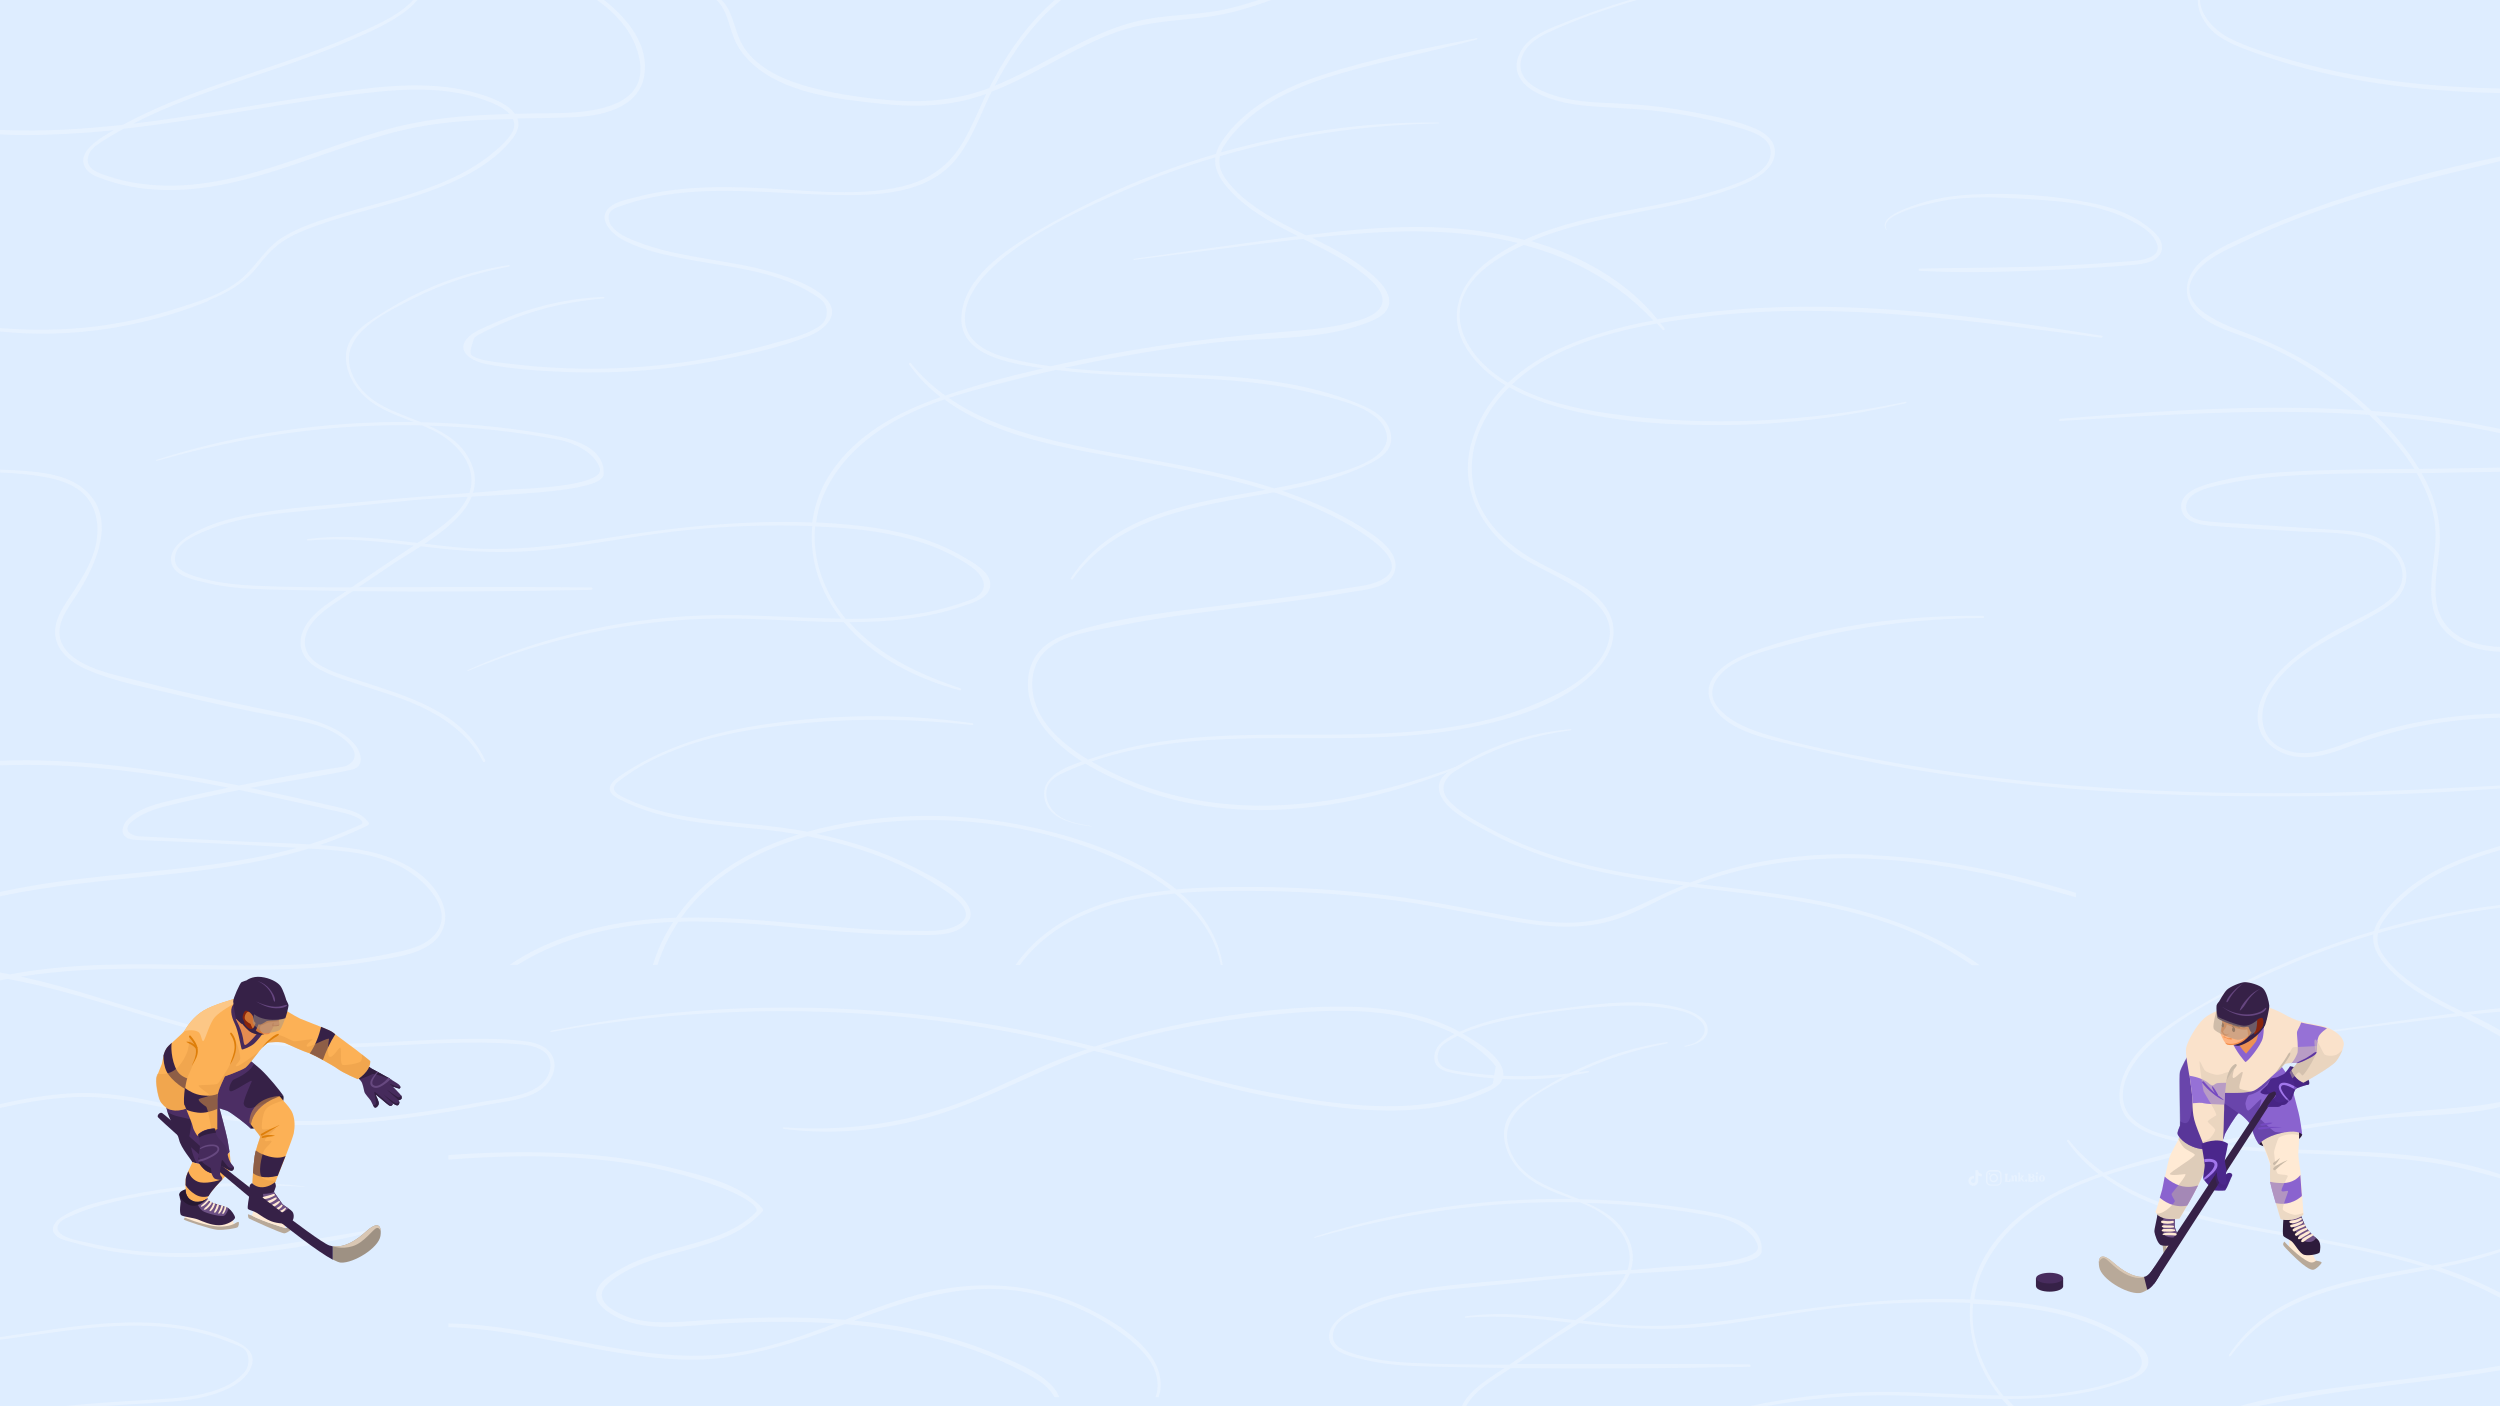 <?xml version="1.0" encoding="UTF-8"?>
<svg xmlns="http://www.w3.org/2000/svg" xmlns:xlink="http://www.w3.org/1999/xlink" version="1.1" viewBox="0 0 1920 1080">
  <!-- Generator: Adobe Illustrator 29.2.1, SVG Export Plug-In . SVG Version: 2.1.0 Build 116)  -->
  <defs>
    <style>
      .st0 {
        fill: #633c82;
      }

      .st0, .st1, .st2, .st3 {
        mix-blend-mode: multiply;
      }

      .st0, .st1, .st3 {
        opacity: .5;
      }

      .st0, .st3, .st4 {
        isolation: isolate;
      }

      .st5 {
        fill: #b8a999;
      }

      .st6 {
        fill: #c7822e;
      }

      .st7 {
        fill: #462b5c;
      }

      .st8 {
        fill: #754ac2;
      }

      .st9 {
        fill: #ffb380;
      }

      .st10 {
        fill: #271833;
      }

      .st11 {
        fill: #b8a898;
      }

      .st2 {
        opacity: .4;
      }

      .st12 {
        fill: #664680;
      }

      .st13 {
        fill: #8a63cf;
      }

      .st14 {
        fill: #ffead4;
      }

      .st15 {
        fill: #c9b9a7;
      }

      .st16 {
        fill: #fcc786;
      }

      .st17 {
        fill: #5c35a1;
      }

      .st18 {
        fill: #87240d;
      }

      .st19 {
        fill: #fae2cb;
      }

      .st3 {
        fill: #e69d47;
      }

      .st20 {
        fill: #482c5e;
      }

      .st21 {
        fill: #6e5185;
      }

      .st22 {
        fill: #a39588;
      }

      .st23 {
        fill: #4b278c;
      }

      .st24 {
        fill: #fcb156;
      }

      .st25 {
        fill: #8f6041;
      }

      .st26 {
        fill: #362147;
      }

      .st27 {
        fill: #f28b47;
      }

      .st28 {
        fill: #bdad9d;
      }

      .st29 {
        fill: #ed9153;
      }

      .st30 {
        opacity: .7;
      }

      .st31 {
        fill: #291936;
      }

      .st32 {
        fill: #40207a;
      }

      .st33 {
        fill: #deedff;
      }

      .st34 {
        fill: #9e9183;
      }

      .st35 {
        fill: #d17232;
      }

      .st36 {
        fill: #a277ed;
      }

      .st37 {
        fill: #311e40;
      }

      .st38 {
        fill: #de7e09;
      }

      .st39 {
        fill: #41207d;
      }

      .st40 {
        fill: #9671d6;
      }

      .st41 {
        fill: #d9c7b4;
      }

      .st42 {
        fill: #ebf4ff;
      }

      .st43 {
        fill: #e68c50;
      }

      .st44 {
        fill: #674980;
      }

      .st45 {
        fill: #402473;
      }

      .st46 {
        clip-path: url(#clippath);
      }

      .st47 {
        fill: #2d1b3b;
      }

      .st48 {
        fill: #381975;
      }
    </style>
    <clipPath id="clippath">
      <rect class="st33" width="1920" height="1080"/>
    </clipPath>
  </defs>
  <g class="st4">
    <g id="Layer_1">
      <g>
        <rect class="st33" width="1920" height="1080"/>
        <g class="st46">
          <g>
            <g class="st30">
              <path class="st42" d="M2044.8,777.5c-50.3-10.3-101.9-6.4-152.6,0-11.7-5.8-23.2-11.5-33.7-18.3s-20.9-15.1-28.1-25.4c-4-5.7-5.3-11.4-4.1-17.1,54.4-15.8,110.9-24,167.8-25.1.4,0,.4-.6,0-.7-56.4-.6-112.8,7.5-167.1,23,.8-2.2,1.9-4.5,3.5-6.7,4.3-6.4,9.6-12.2,15.3-17.4,20.6-18.8,47.4-29.2,73.8-36.8,34.3-9.9,69.6-16.6,104.1-25.9.7-.2.4-1.2-.3-1-39.3,7.7-79.5,15.6-117.6,28-29.8,9.7-60.1,24.6-78.1,51.4-2.2,3.3-3.6,6.4-4.4,9.5-14.4,4.2-28.6,8.9-42.6,14.2-33.1,12.4-65.2,27.7-95.6,45.7-23.1,13.7-55.1,34.6-57.3,64.4-2.2,30.1,36.2,36.2,58.1,39.7,1.5.2,3.1.4,4.6.7-25.3,5.8-50.4,12.6-74.8,20.8,0,0-.3,0-.4,0-9.7-7-18.6-15.2-26.4-24.9-.6-.7-1.9.2-1.3,1,6.9,9.8,15.1,18,24.2,25.1-32.6,11.4-64.5,28.4-84.1,57.8-8.1,12-12.8,25.1-14.5,38.5-53.1-2.1-106.4,3.7-158.8,12.1-38.4,6.1-76.1,10.5-114.9,6.9-8-.8-16-1.7-24-2.7,14.9-9.8,30.2-21.8,36.2-36.2,47.8-2.5,100.7-5.2,101.3-17.2,1.2-23.6-31.2-28.7-46.9-31.3-30.8-5.1-62-8-93.3-8.6-21.8-8.8-45.3-15.4-53.7-39-10.1-28.5,26.6-45.4,47.2-55.8,23.4-11.9,48.4-19.9,74.1-24.8.7,0,.4-1.2-.3-1.1-23,3.5-45.3,10.2-66.4,20-10.5,4.8-20.6,10.4-30.4,16.6-8.2,5.2-17.8,10.8-23.4,18.9-9,12.8-4.3,29.1,4.9,40.4,10.7,13.2,26.9,18.6,42.4,24.6h-.2c-66.7-.7-133.9,8.6-197.4,29.1-.5.2-.3.9.2.8,66.3-19,134.7-28.9,203.7-27.3,2.8,1.2,5.6,2.4,8.3,3.7,18.7,9.3,35,27.9,28.1,48.2-24.6,2-48.8,3.6-74,6.1-32.8,3.3-66.4,4.8-98.7,11.3-14.4,2.9-28.9,7.3-41.7,14.8-7.1,4.1-16.4,11.8-14.6,21.1,2,10.9,18.8,13.7,27.5,15.8,15.2,3.6,30.9,4.6,46.4,5,20.2.5,40.4.9,60.6,1.2l-.5.4c-8.5,5.7-17.6,11.1-24.8,18.5-10.7,10.9-14.8,26.2-1.6,37,8.9,7.3,21.6,10.9,32.3,14.5,12.7,4.3,25.7,8.1,38.3,12.8,24.7,9.3,48.7,23.6,61.3,47.8.6,1.1,2.1,0,1.6-1-17.6-38-60.9-49.3-97.2-61.3-10.3-3.4-21.5-6.6-30.7-12.4-14.7-9.3-13-24-1.9-35.4,7.8-8.1,17.9-13.8,27.1-20.1.4-.2.7-.5,1.1-.7,61.1.7,122.3.2,183.2-1,1.1,0,1.1-1.7,0-1.8-43.4-.6-86.9-.2-130.3-.3-16.2,0-32.4,0-48.6,0,8.8-6,17.7-11.9,26.5-17.9,5.8-3.9,13.5-8.4,21.4-13.6,2.3.3,4.5.6,6.8.8,31.1,3.8,61.5,5.1,92.6,1.6,31.7-3.6,63.1-10,94.8-13.7,31.2-3.6,62.7-5.1,94.1-4.5,4.1,0,8.2.2,12.3.3-2,21.2,3.5,43,15.7,62.1,2,3.1,4.2,6.1,6.4,9-31.5-.3-63.2-3-94.3-2.7-66.3.8-132,14.9-192.5,42.3-.3.2,0,.8.3.6,61.4-25.4,127.3-39.8,193.9-40.3,31.2-.2,63.1,2.6,94.8,2.8,22.3,26.9,55.7,43.4,89,52.4,1.1.3,1.5-1.3.5-1.6-31.8-10.6-63.5-25.6-85.4-50.8,29.7,0,59.1-2.6,87.5-12.4,7.4-2.5,19.8-5.9,20.8-15.4,1.1-10.7-13.8-18.3-21.3-22.7-23.3-13.7-50.2-20-76.8-23.2-11.8-1.4-23.7-2.3-35.6-2.9.4-3.3,1.1-6.6,1.9-9.9,5.3-19.6,17.6-36.6,32.7-49.9,18.3-16.1,40.6-26.7,63.9-34.7,41.6,31,101.2,38.6,149.9,47.6,32.6,6,65.3,12.1,97,21.9-56.2,10.1-116.9,17.8-149.8,67.8-.6.8.8,1.6,1.3.8,35.8-49.5,98.1-56.2,154.6-66.7.8.3,1.6.5,2.5.8,17.6,5.8,34.9,13,51.1,21.9,11.3,6.3,55.6,31.4,28.4,44.9-8.2,4.1-18.8,4.8-27.7,6.3-10.2,1.8-20.4,3.3-30.6,4.8-21.5,3-43,5.6-64.5,8.3-38.5,4.8-78.9,8.9-115.9,21-12.3,4-23.9,10.9-29.1,23.3-5.3,12.8-3.4,27.8,3,39.8,14.9,28.3,49.9,45.6,78.4,56.4,81.8,30.8,171.8,15.2,250.4-17.5.7-.3.4-1.5-.3-1.2-73.1,27.2-153.4,43.7-230.2,21.8-18.1-5.2-35.6-12.4-52-21.8-15.7-9-31.8-20.1-41.4-35.7-10-16.2-11.5-39.4,4.1-52.7,13.9-11.8,36.3-14.3,53.5-17.8,40.4-8.2,81.4-12.4,122.2-17.6,18.9-2.4,37.9-5.1,56.7-8.4,10.6-1.9,28.8-2.7,33.8-14.5,4.9-11.6-6-22.1-14.4-28.3-14.3-10.4-30.4-18.7-46.6-25.6-8.2-3.5-16.5-6.6-24.9-9.5,6.9-1.3,13.7-2.8,20.4-4.4,16.6-4,32.9-9.3,48.1-17.1,10.2-5.2,18.3-12.6,14.2-25-4-12.2-17.2-17.6-28.2-21.9-16.2-6.3-33.1-10.7-50.2-13.8-56.4-10.1-114.6-5.6-171.4-12.2,37.5-8.2,75.3-14.7,113.4-19.2,40.5-4.8,84.9-.9,122.8-17,23.2-9.9,10-25.9,3.4-32.2-13.9-13.4-31.7-22.6-49.5-31.5,13.6-1.4,27.3-2.6,41-3.6,37.9-2.6,76.6-1.9,113.6,6.7v-3.9c-2.1-.5-4.3-1-6.4-1.4l-.6.4ZM1218.6,923.8c33.9,1,67.9,4.5,101.2,11.1,8.5,1.7,26.6,9,30.2,21.9,4,14.4-67,15.9-67,15.9-10.3,1-20.5,1.9-30.5,2.7,2.2-7,2.2-14.6-1.3-22.7-6.3-14.8-18.7-22.7-32.6-28.8h0ZM1210.1,1013.9c-28.1-3.4-56.3-6.7-84.5-3-.7,0-.7,1.2,0,1.1,27.4-2.3,54.4.6,81.5,3.9-6.9,4.6-13.8,9.2-20.7,13.8-9,6.1-18.1,12.2-27.1,18.3-25,0-49.9,0-74.8-1.3-10.9-.5-21.8-1.5-32.5-3.8-4.3-.9-8.6-2-12.7-3.3-8.9-2.9-18.7-6.8-14.8-18.3,3.2-9.4,18.6-15.2,26.9-18.4,8.5-3.3,17.4-5.7,26.3-7.6,19.9-4.1,40.2-5.5,60.3-7.5,21.6-2.1,43.1-4.2,64.7-6.4,12.7-1.3,28.9-2.1,45.8-3-.8,1.8-1.7,3.6-3,5.5-6.3,9.5-15.8,16.5-25,22.9-3.4,2.4-6.9,4.7-10.4,7h0ZM1587.6,1010.8c13.6,3.7,26.9,8.8,39.1,16,3,1.7,5.9,3.6,8.7,5.6,6.3,4.5,16,15.1,3.3,23.4-1.9,1.2-4.1,1.8-6.2,2.6-4,1.5-8.1,2.9-12.3,4.1-26.6,7.9-53.9,9.9-81.4,9.8-4.8-5.9-9.1-12.2-12.7-19.2-8.3-15.9-12.5-34-10.8-51.8,24.3.9,48.8,3.1,72.3,9.5h0ZM1791.9,886.8c36.9,1.5,74.2,3.6,110,13.2,16.1,4.3,47.4,10.7,52.1,29.5,5.2,20.4-32.6,29.4-46.9,33.6-12.4,3.7-25.7,6.4-39.3,8.9-22-7.1-44.5-12.3-67.2-16.8-38-7.6-76.6-12.9-114-22.9-24.4-6.5-48.3-15.6-68.8-29.8,19.4-6.4,39.4-11.1,58.4-15.9,7.9-2,15.9-3.8,23.9-5.6,30.4,3.8,61.1,4.5,91.7,5.7h.1ZM1942.4,812.1c5.6,5.1,20.7,21.3-8.2,30.5-20.4,6.5-42,7.7-63.3,9.5-42.7,3.6-85.1,8.7-127.2,16.5-15.7,2.9-31.5,6.1-47.2,9.6-10.8-1.5-21.6-3.5-32.3-6.2-15.7-3.9-34.4-12.4-33.9-31.4.5-18.6,16.3-35,29.9-46,27.4-22,61.2-37.9,93.2-51.8,22.6-9.8,45.8-18.2,69.3-25.2-1,8.3,2.8,15.9,9.6,23.7,9.1,10.4,20.5,18.5,32.3,25.4,6.9,4.1,14.2,7.8,21.5,11.4-6.7.9-13.3,1.8-20,2.7-35.3,4.8-70.6,9.8-106,14.8-.5,0-.4.9,0,.8,43.3-5.2,86.6-11.5,130.1-16.1,18.3,9,36.8,18,51.9,31.7h.2Z"/>
              <path class="st42" d="M1166.1,43.2c-4.5,12.4,2.6,21.8,13.3,27.6,13.9,7.6,29.9,9.9,45.4,11,19.5,1.4,38.9,1.9,58.3,4.8,19.3,2.9,38.7,7,57.3,13,9.1,2.9,21.4,8.1,19.3,19.9-1.7,10-12.9,16-21.5,19.6-52.9,22.1-115.5,21-167.6,45.2-5-1.3-10.1-2.6-15.2-3.6-50.3-10.3-101.9-6.4-152.6,0-11.7-5.8-23.2-11.5-33.7-18.3s-20.9-15.1-28.1-25.4c-4-5.7-5.3-11.4-4.1-17.1,54.4-15.8,110.9-24,167.8-25.1.4,0,.4-.6,0-.7-56.4-.6-112.8,7.5-167.1,23,.8-2.2,1.9-4.5,3.5-6.7,4.3-6.4,9.6-12.2,15.3-17.4,20.6-18.8,47.4-29.2,73.8-36.8,34.3-9.9,69.6-16.6,104.1-25.9.7-.2.4-1.2-.3-1-39.3,7.7-79.5,15.6-117.6,28-29.8,9.7-60.1,24.6-78.1,51.4-2.2,3.3-3.6,6.4-4.4,9.5-14.4,4.2-28.6,8.9-42.6,14.2-33.1,12.4-65.2,27.7-95.6,45.7-23.1,13.7-55.1,34.6-57.3,64.4-2.2,30.1,36.2,36.2,58.1,39.7,1.5.2,3.1.4,4.6.7-25.3,5.8-50.4,12.6-74.8,20.8,0,0-.3,0-.4.1-9.7-7-18.6-15.2-26.4-24.9-.6-.7-1.9.2-1.3,1,6.9,9.8,15.1,18,24.2,25.1-32.6,11.4-64.5,28.4-84.1,57.8-8.1,12-12.8,25.1-14.5,38.5-53.1-2.1-106.4,3.7-158.8,12.1-38.4,6.1-76.1,10.5-114.9,6.9-8-.8-16-1.7-24-2.7,14.9-9.8,30.2-21.8,36.2-36.2,47.8-2.5,100.7-5.2,101.3-17.2,1.2-23.6-31.2-28.7-46.9-31.3-30.8-5.1-62-8-93.3-8.6-21.8-8.8-45.3-15.4-53.7-39-10.1-28.5,26.6-45.3,47.2-55.8,23.4-11.9,48.4-19.9,74.1-24.8.7-.1.4-1.2-.3-1.1-23,3.5-45.3,10.2-66.4,20-10.5,4.8-20.6,10.4-30.4,16.6-8.2,5.2-17.8,10.8-23.4,18.9-9,12.8-4.3,29.1,4.9,40.4,10.7,13.2,26.9,18.6,42.4,24.6h-.2c-66.7-.7-133.9,8.6-197.4,29.1-.5.2-.3.9.2.8,66.3-19,134.7-28.9,203.7-27.3,2.8,1.2,5.6,2.4,8.3,3.7,18.7,9.3,35,27.9,28.1,48.2-24.6,2-48.8,3.6-74,6.1-32.8,3.3-66.4,4.8-98.7,11.3-14.4,2.9-28.9,7.3-41.7,14.8-7.1,4.1-16.4,11.8-14.6,21.1,2,10.9,18.8,13.7,27.5,15.8,15.2,3.6,30.9,4.6,46.4,5,20.2.5,40.4.9,60.6,1.2l-.5.4c-8.5,5.7-17.6,11.1-24.8,18.5-10.7,10.9-14.8,26.2-1.6,37,8.9,7.3,21.6,10.9,32.3,14.5,12.7,4.3,25.7,8.1,38.3,12.8,24.7,9.3,48.7,23.6,61.3,47.8.6,1.1,2.1,0,1.6-1-17.6-38-60.9-49.3-97.2-61.3-10.3-3.4-21.5-6.6-30.7-12.4-14.7-9.3-13-24-1.9-35.4,7.8-8.1,17.9-13.8,27.1-20.1.4-.2.7-.5,1.1-.7,61.1.7,122.3.2,183.2-1,1.1,0,1.1-1.7,0-1.8-43.4-.6-86.9-.2-130.3-.3-16.2,0-32.4,0-48.6.1,8.8-6,17.7-11.9,26.5-17.9,5.8-3.9,13.5-8.4,21.4-13.6,2.3.3,4.5.6,6.8.8,31.1,3.8,61.5,5.1,92.6,1.6,31.7-3.6,63.1-10,94.8-13.7,31.2-3.6,62.7-5.1,94.1-4.5,4.1,0,8.2.2,12.3.3-2,21.2,3.5,43,15.7,62.1,2,3.1,4.2,6.1,6.4,9-31.5-.3-63.2-3-94.3-2.7-66.3.8-132,14.9-192.5,42.3-.3.2,0,.8.3.6,61.4-25.4,127.3-39.8,193.9-40.3,31.2-.2,63.1,2.6,94.8,2.8,22.3,26.9,55.7,43.4,89,52.4,1.1.3,1.5-1.3.5-1.6-31.8-10.6-63.5-25.6-85.4-50.8,29.7,0,59.1-2.6,87.5-12.4,7.4-2.5,19.8-5.9,20.8-15.4,1.1-10.7-13.8-18.3-21.3-22.7-23.3-13.7-50.2-20-76.8-23.2-11.8-1.4-23.7-2.3-35.6-2.9.4-3.3,1.1-6.6,1.9-9.9,5.3-19.6,17.6-36.6,32.7-49.9,18.3-16.1,40.6-26.7,63.9-34.7,41.6,31,101.2,38.6,149.9,47.6,32.6,6,65.3,12.1,97,21.9-56.2,10.1-116.9,17.8-149.8,67.8-.6.8.8,1.6,1.3.8,35.8-49.5,98.1-56.2,154.6-66.7.8.3,1.6.5,2.5.8,17.6,5.8,34.9,13,51.1,21.9,11.3,6.3,55.6,31.4,28.4,44.9-8.2,4.1-18.8,4.8-27.7,6.3-10.2,1.8-20.4,3.3-30.6,4.8-21.5,3-43,5.6-64.5,8.3-38.5,4.8-78.9,8.9-115.9,21-12.3,4-23.9,10.9-29.1,23.3-5.3,12.8-3.4,27.8,3,39.8,7.7,14.6,20.7,26.2,35.4,35.6-13.1,4.4-29.1,11.3-29,24.7.2,19,22,23.5,36.6,25.2,0,0,0-.2,0-.2-10.3-1.7-22.4-3.5-29.7-11.8-4.6-5.3-7.1-13.3-3.7-19.9,3.1-6,10.4-8.8,16.1-11.3,4.1-1.8,8.3-3.5,12.5-5,13.1,7.9,27.2,14.1,40.1,19,81.8,30.8,171.8,15.2,250.4-17.5.7-.3.4-1.5-.3-1.2-73.1,27.2-153.4,43.7-230.2,21.8-18.1-5.2-35.6-12.4-52-21.8-1.1-.6-2.2-1.3-3.3-2,14.1-4.9,28.7-8.5,43.4-11.1,42.2-7.5,85.4-6.9,128.2-6.8,39.1,0,78.6-.5,117.2-7.9,34-6.5,75.2-18.7,99.4-45.1,9.8-10.7,15.8-24.9,10.8-39.3-4.4-12.5-15.7-21-26.8-27.4-15.2-8.9-31.6-15.2-45.8-25.8-15.5-11.5-28.6-27-32.8-46.2-6.6-29.5,6.6-57.3,27-77.8,14.2,8,30.1,13.3,45.3,17.2,41.2,10.4,85.2,12.4,127.6,11.7,44.6-.8,88.5-6.7,131.9-16.7.7-.2.4-1.1-.3-1-74.3,15.6-153.2,19.8-228.5,8.9-24.6-3.6-51.5-9.5-73.8-22.2,7.5-7.2,15.9-13.4,24.6-18.3,26.2-14.9,56.5-23.2,86.7-28.6,1.5,1.6,3,3.2,4.4,4.9.7.8,2-.3,1.4-1.1-1-1.5-2.2-2.8-3.3-4.2,11.9-2,23.8-3.6,35.4-5,101.4-11.9,203,3.4,303.5,16.4.9.1,1.1-1.4.2-1.6-93.4-14.8-188.5-27.7-283.2-19.9-19.2,1.6-38.7,3.8-58,7.3-24.5-30.1-59.8-49.3-96.9-60,52.1-22.4,111.8-22,164.1-44.2,9.1-3.9,20.8-10.7,22.8-21.4,1.8-10-5.9-16.9-14.3-20.6-14.7-6.4-31.7-9.6-47.4-12.7-17.1-3.3-34.4-5.5-51.8-6.5-18.8-1.1-38.3-.7-56.4-6.7-11.2-3.7-27-10.7-25.2-24.9,1.5-11.6,11.4-18.7,21.3-23.3,22.3-10.4,45.8-18.5,69.7-25.4h-5.8c-19.7,5.8-39.1,12.7-58.1,20.5-11.3,4.6-24,10.4-28.4,22.7l-.4.5ZM329.3,326.9c33.9,1,67.9,4.5,101.2,11.1,8.5,1.7,26.6,9,30.2,21.9,4,14.4-67,15.9-67,15.9-10.3,1-20.5,1.9-30.5,2.7,2.2-7,2.2-14.6-1.3-22.7-6.3-14.8-18.7-22.7-32.6-28.8h0ZM320.8,417c-28.1-3.4-56.3-6.7-84.5-3-.7,0-.7,1.2,0,1.1,27.4-2.3,54.4.6,81.5,3.9-6.9,4.6-13.8,9.2-20.7,13.8-9,6.1-18.1,12.2-27.1,18.3-25,0-49.9-.1-74.8-1.3-10.9-.5-21.8-1.5-32.5-3.8-4.3-.9-8.6-2-12.7-3.3-8.9-2.9-18.7-6.8-14.8-18.3,3.2-9.4,18.6-15.2,26.9-18.4,8.5-3.3,17.4-5.7,26.3-7.6,19.9-4.1,40.2-5.5,60.3-7.5,21.6-2.1,43.1-4.2,64.7-6.4,12.7-1.3,28.9-2.1,45.8-3-.8,1.8-1.7,3.6-3,5.5-6.3,9.5-15.8,16.5-25,22.9-3.4,2.4-6.9,4.7-10.4,7h0ZM698.3,413.8c13.6,3.7,26.9,8.8,39.1,16,3,1.7,5.9,3.6,8.7,5.6,6.3,4.5,16,15.1,3.3,23.4-1.9,1.2-4.1,1.8-6.2,2.6-4,1.5-8.1,2.9-12.3,4.1-26.6,7.9-53.9,9.9-81.4,9.8-4.8-5.9-9.1-12.2-12.7-19.2-8.3-15.9-12.5-34-10.8-51.8,24.3.9,48.8,3.1,72.3,9.5h0ZM774.9,275.2c-15.7-3.9-34.4-12.4-33.9-31.4.5-18.6,16.3-35,29.9-46,27.4-22,61.2-37.9,93.2-51.8,22.6-9.8,45.8-18.2,69.3-25.2-1,8.3,2.8,15.9,9.6,23.7,9.1,10.4,20.5,18.5,32.3,25.4,6.9,4.1,14.2,7.8,21.5,11.4-6.7.9-13.3,1.8-20,2.7-35.3,4.8-70.6,9.8-106,14.8-.5,0-.4.9,0,.8,43.3-5.2,86.6-11.5,130.1-16.1,18.3,9,36.8,18,51.9,31.7,5.6,5.1,20.7,21.3-8.2,30.5-20.4,6.5-42,7.7-63.3,9.5-42.7,3.6-85.1,8.7-127.2,16.5-15.7,2.9-31.5,6.1-47.2,9.6-10.8-1.5-21.6-3.5-32.3-6.2h.2ZM978.6,375.1c-22-7.1-44.5-12.3-67.2-16.8-38-7.6-76.6-12.9-114-22.9-24.4-6.5-48.3-15.6-68.8-29.8,19.4-6.4,39.4-11.1,58.4-15.9,7.9-2,15.9-3.8,23.9-5.6,30.4,3.8,61.1,4.5,91.7,5.7,36.9,1.5,74.2,3.6,110,13.2,16.1,4.3,47.4,10.7,52.1,29.5,5.2,20.4-32.6,29.4-46.9,33.6-12.4,3.7-25.7,6.4-39.3,8.9h0ZM1129.7,341.1c-8.8,34.5,7.6,64.9,35.6,84.9,24.6,17.5,91,35.3,65.3,77.8-11.6,19.1-35,30.3-55,38.3-19.7,8-40.5,13.1-61.4,16.3-43,6.7-86.7,5.7-130.1,5.8-48,.2-97.2,1.8-143,17.4-1.6.6-3.5,1.2-5.5,1.8-13.6-8.3-26.9-18.5-35.3-32.1-10-16.2-11.5-39.4,4.1-52.7,13.9-11.8,36.3-14.3,53.5-17.8,40.4-8.2,81.4-12.4,122.2-17.6,18.9-2.4,37.9-5.1,56.7-8.4,10.6-1.9,28.8-2.7,33.8-14.5,4.9-11.6-6-22.1-14.4-28.3-14.3-10.4-30.4-18.7-46.6-25.6-8.2-3.5-16.5-6.6-24.9-9.5,6.9-1.3,13.7-2.8,20.4-4.4,16.6-4,32.9-9.3,48.1-17.1,10.2-5.2,18.3-12.6,14.2-25-4-12.2-17.2-17.6-28.2-21.9-16.2-6.3-33.1-10.7-50.2-13.8-56.4-10.1-114.6-5.6-171.4-12.2,37.5-8.2,75.3-14.7,113.4-19.2,40.5-4.8,84.9-.9,122.8-17,23.2-9.9,10-25.9,3.4-32.2-13.9-13.4-31.7-22.6-49.5-31.5,13.6-1.4,27.3-2.6,41-3.6,39.1-2.7,79-1.8,117,7.6-7.8,3.9-15.3,8.5-22.6,13.9-22,16.3-32.2,41.8-17.1,66.6,7.4,12.2,18.1,21.5,30.2,28.8-12.3,12.3-21.8,27.3-26.3,45l-.2.2ZM1210.7,202.9c22.3,10.7,42.3,25.3,59.1,43.2-23,4.3-45.7,10.4-66.9,19.4-16.4,6.9-32,16.4-44.8,28.5-6.9-4.2-13.4-9-19.1-14.7-11.9-11.9-21-28.5-17.1-45.7,3.8-16.3,17.5-28.1,31.2-36.4,5.6-3.4,11.3-6.4,17.1-9.1,13.8,3.7,27.4,8.5,40.5,14.8h0Z"/>
              <path class="st42" d="M1914.8,548.2c-35.9,1.2-71.5,7.3-105.3,19.7-16.7,6.2-35,14.4-53,8.4-21.9-7.3-23.3-30-12.3-47.3,19.4-30.4,55.6-42.4,84.9-60.2,8.9-5.4,17.5-12.9,18.8-23.9,1.5-12.2-6.8-23.5-16.9-29.5-13.9-8.1-31.3-8-46.8-9-19.5-1.3-39.1-2.6-58.6-3.9-9.5-.6-19-.9-28.4-1.9-4.2-.4-8.6-.9-12.4-2.8-8.6-4.3-7.2-13.7.2-18.4,7.1-4.5,16.3-6.2,24.4-7.9,10.7-2.3,21.5-3.8,32.3-4.9,37.8-3.5,76.2-3.1,114.3-3.3,9.2,15.6,15.2,32.7,14.5,51.2-.9,23.9-11.1,53.4,9.4,72.2,10.7,9.8,25.2,13.1,40.2,13.9v-3.7c-7.9-.4-15.8-1.6-23.2-4.2-14.6-5.2-24.2-16.3-26-31.8-1.6-13.5,1.4-27.1,2.6-40.5,1.7-20.7-3.8-39.7-13.7-57.1,4.7,0,9.4,0,14.1-.2,15.4-.3,30.9-.5,46.3-.8v-3.2c-13.1.2-26.1.4-39.2.7-7.7.1-15.4.2-23.1.3-2.1-3.5-4.4-6.9-6.8-10.3-7.9-10.9-16.7-21.2-26.3-30.7,31.7,2.4,63.3,6.6,94.6,13.4.3,0,.5.1.8.2v-3.2c-32.5-7.1-65.6-11.5-98.9-13.9-26.2-25.1-57.7-44.9-91.2-57.9-18.4-7.1-65.8-21.9-42.2-50.1,8.4-10,21.7-15.6,33.2-21.1,14.1-6.8,28.6-13,43.2-18.6,50.8-19.6,103.3-31.5,155.9-44.2v-3.5c-50,10.3-99.9,23.7-147.5,41.2-14.5,5.3-28.8,11.1-42.8,17.5-12.5,5.7-25.8,11.2-36.8,19.6-16.4,12.5-19.1,32.4-1.7,45.3,8.4,6.3,18.4,9.9,28.2,13.4,14.7,5.2,28.9,11.4,42.5,18.9,19.5,10.8,37.6,23.9,53.9,39.1-45.4-3-91.1-2.4-136.3-.2-32.6,1.6-65.1,4-97.6,6.7-1,0-1,1.7,0,1.6,78.7-4.7,158.5-10.2,237.4-4.7,3.9,3.7,7.6,7.5,11.3,11.5,8.5,9.2,16.7,19.2,23.4,30-33,.3-66.2.4-99.1,2.4-18.9,1.1-37.8,3.4-56.1,8.3-8.9,2.4-25.4,7.3-23.8,19.6,1.3,10.4,13.8,12.5,22.2,13.3,21.2,1.9,42.6,2.8,63.9,4.2,19.5,1.3,41.9,0,60.5,6.6,10.1,3.5,19.7,11,22.6,21.8,3.2,11.8-4.2,21.4-13.5,27.7-14.4,9.7-31.1,16-45.8,25.2-14.3,8.9-28.7,18.6-39.2,32.1-7.3,9.4-13.5,21.3-11.8,33.6,1.7,12.9,12.1,22,24.3,25.2,16.3,4.3,32.5-1.7,47.7-7.4,18.3-6.9,37-12.3,56.3-15.8,19.2-3.5,38.5-5.3,57.8-5.7v-3.1h-5.4Z"/>
              <path class="st42" d="M1859.3,64.6c-34.1-3.3-68-9.1-101-18.7-15.6-4.6-32-9.4-46.5-16.8C1701.1,23.6,1689.8,11.9,1689.6,0h-1.7c-.2,10.8,7.4,22,16.6,28.1,10.3,6.9,22.7,10.8,34.3,14.9,14.5,5,29.2,9.2,44.1,12.7,45,10.6,91.1,14.8,137.2,15.8v-3.5c-20.3-.4-40.5-1.5-60.7-3.4h-.1Z"/>
              <path class="st42" d="M1789.8,608.8c-57.7,1.1-115.5,0-173-3.7-59-3.9-117.8-10.8-175.9-21.8-27.6-5.2-55.5-10.7-82.5-18.6-13.3-3.9-28-9.3-37.7-19.8-13.1-14.1-1.3-28.5,12.1-35.8,13.2-7.3,29-10.9,43.5-14.9,15.4-4.2,31-7.7,46.7-10.5,32.9-5.9,66.5-8.9,100-9.1,1,0,1-1.6,0-1.6-60.5-.7-123.9,7.5-180.7,28.8-14.4,5.4-36.3,18.6-28.5,37.2,9.1,21.7,42.4,28.1,62.4,33,121.6,29.7,247.3,39.9,372.2,39.6,57.2,0,114.7-1.8,171.8-6.1v-2.2c-43.4,2.2-86.7,4.6-130.2,5.4h-.2Z"/>
              <path class="st42" d="M1294.6,775.4c-29.2-9.3-62.4-5.1-92.2-1.2-27.5,3.6-55.9,6.6-81.4,18.2h0c-29.4-16-64.1-19.7-97.1-19.3-41.8.6-84.1,6.4-125,15.1-19.7,4.2-39.2,9.3-58.4,15.6-40.8-10.5-82.3-18.3-124.2-23.3-97.7-11.7-196.7-8.1-293.2,11.1-.7,0-.4,1.1.3,1,92.5-16.8,187.6-20.6,281.1-10.5,44,4.8,87.7,12.7,130.6,23.6-3.2,1.1-6.4,2.1-9.6,3.3-23.2,8.4-45.3,19.4-67.8,29.5-49.5,22.3-101.8,31.2-155.9,27.3-.8,0-.8,1.1,0,1.2,41.8,5.3,84.6.4,124.4-13,39.1-13.1,74.9-33.8,114-47,2,.5,3.9,1,5.9,1.5,46.3,12.4,91.6,27.5,139,35.6,41.2,7,85.6,13.3,126.9,4.5,8.7-1.8,17.2-4.5,25.3-8,5.7-2.5,14.2-5.5,16.6-11.9,22.1,1.1,44.4-.5,66-5.1.7-.2.4-1.2-.3-1.1-21.6,3.3-43.4,4.7-65.1,3.7h0c1.4-13-19.4-25.4-28.8-31-.8-.5-1.7-1-2.6-1.5,9.6-4.3,20-7.2,30.1-9.5,26.7-6,54.6-9.5,81.9-11.3,14.3-1,28.6-1,42.8,1.1,7.3,1,15,2.2,21.7,5.5,7,3.5,15.4,11.5,4.2,20.1-2.7,2.1-6.6,2.8-9.8,3.6-.4,0-.3.8.2.7,6.7-1.3,17-4.1,17.3-12.6.3-8.8-10-13.7-17-15.9h.2ZM1146.2,832.4c-1.4,1.8-5.9,3.1-7.8,4-10.1,4.6-20.9,7.8-31.9,9.8-43.2,7.9-89.9.6-132.5-7.4-43.6-8.2-85.5-22.3-128.3-33.6.3,0,.7-.2,1-.3,42.2-13.2,85.9-21,129.8-25.5,36.6-3.7,74.5-5.8,110.5,3.5,10.4,2.7,20.6,6.4,30.2,11.3-6.8,3.3-14.3,7.9-15.5,15.8-1.5,10.2,7.1,12.8,15.3,14.3,10,1.9,20,3.1,30.2,3.9-.3,1.4-.5,2.8-.8,4.2h-.2ZM1135.5,806c3.4,2.7,6.9,5.7,9.9,8.9,1.1,1.4,2.3,2.7,3.4,4.1-.4,2.3-.9,4.6-1.3,6.8-4.4-.3-8.9-.7-13.3-1.2-7.3-.9-15.3-1.6-22.4-3.7-7.3-2.1-9.4-8.2-6.3-15,1.6-3.5,5.6-5.7,8.8-7.6,1.7-1,3.4-1.9,5.2-2.8,5.6,3.1,11,6.5,16,10.5h0Z"/>
              <path class="st42" d="M1644.3,170.4c-11.2-7.4-24.2-11.6-37.3-14.3-29.1-6-60.7-8.1-90.4-6.8-16.6.7-33.1,3.3-48.7,9.2-5.5,2.1-25.9,8.9-19.1,18.2,0,.2.5,0,.3-.2-8.4-13,41.5-22.3,48.8-23.3,15.6-2,31.3-1.9,47-1,29.8,1.7,63.7,2.7,90.7,16.7,6.2,3.2,14,7.5,18.2,13.3,11.3,15.9-9.1,17.8-18.7,18.5-17.6,1.4-35.3,2.5-52.9,3.4-36,1.7-71.9,1.4-107.9,2.2-1.1,0-1.1,1.7,0,1.7,36.4,2,73.2.6,109.6-1.1,18.2-.9,36.5-1.9,54.7-3.5,7.4-.7,18.9-2.1,21.4-10.6,2.8-9.8-9-17.8-15.8-22.4h.1Z"/>
              <path class="st42" d="M1438.2,656.5c-30.2-1.4-60.6.3-90.3,6.2-17.4,3.5-33.8,8.8-49.8,15.1-54.1-6.8-107.7-15.7-155.9-42.5-9.9-5.5-21.4-11.6-29.1-20-7.7-8.3-4.9-17.1,4.3-23,4.8-3.1,9.8-6,14.9-8.6,23-12,48.3-19.5,74-22.8.6,0,.6-1,0-.9-21.1,1.8-41.5,6.7-61.1,15-9.6,4.1-18.9,8.9-27.8,14.4-5.1,3.2-11.3,6.8-12.2,13.3-2.4,16.3,24.6,28.9,35.6,35,18,10.1,37.3,17.7,57,23.7,30.9,9.4,62.9,14.4,95.1,18.5-10.1,4.2-20.2,8.8-30.3,13.7-16.9,8.2-34,14-52.9,14.9-17.2.8-34.3-1.7-51.1-4.8-31.9-5.9-63.5-12.5-95.7-16.3-33.5-4-67.3-6.1-101.1-6.2-19.4,0-39,.2-58.4,1.9-1.2-.9-2.3-1.9-3.5-2.8-32.6-24.7-75-38.4-114.6-46.4-40.7-8.2-82.7-9.5-123.8-3.7-13.9,2-27.8,4.8-41.4,8.6-2.8-.5-5.7-1.1-8.5-1.5-31.7-5.2-64.1-5.5-95.5-12.3-7.2-1.6-14.3-3.5-21.2-5.9-4.5-1.6-8.9-3.3-13.2-5.4-3.1-1.5-16.8-6.2-6.3-13.9,3.5-2.6,6.9-5.2,10.5-7.5,6.5-4.2,13.4-7.9,20.4-11.2,35.4-16.5,75.5-22.5,114-26,42.2-3.8,84.4-2.7,126.5,1.7.7,0,.9-1.1.2-1.3-52.2-7.7-105.9-7-158.1.6-40.1,5.8-80.2,17.2-113.7,40.5-14.1,9.8-3,15.4.7,17.3,34.5,17.8,74.7,19.2,112.8,23.4,8.3.9,16.5,2.1,24.7,3.5-23.2,7.2-45.2,17.6-64.4,32.6-11.3,8.8-21.5,19.5-29.8,31.4-12,.4-24.1,1.4-36.1,3.1-32.3,4.7-64.7,14.7-91.7,33.1h6c35.4-22,77.6-31.2,119.6-33-6.7,10.2-12.1,21.3-15.5,33h3.5c3.7-11.7,9.1-22.9,16-33.1,5.1-.2,10.2-.3,15.3-.2,37.8.3,75.4,5,113.1,8,18.5,1.4,37.1,2.4,55.7,2.3,11.4,0,26.1.9,35.5-7,20.1-17.1-28-39.4-38.7-44.9-23.6-12.1-49-20.3-74.9-25.7,6-1.5,12-2.9,18-4.1,76-14.7,159.1-4.6,228.2,30.8,8.9,4.6,17.8,10.1,26,16.6-9.6,1-19.2,2.3-28.6,4.2-29.7,5.9-58.6,18-79.9,40.1-3.9,4.1-7.5,8.5-10.8,13.1h3.4c3.4-4.6,7.1-9,11.3-13.1,20.8-20.6,48.5-31.8,76.8-37.4,10.2-2,20.5-3.4,30.9-4.4,17.5,14.6,31.4,33.2,35.2,54.9h1.5c-3.1-21.4-15.9-40.8-32.6-55.3,19-1.6,38.2-1.7,57.2-1.6,32.6.2,65.2,2.2,97.6,6,32.6,3.8,64.5,10.5,96.7,16.5,28,5.2,57.1,8.3,84.6-1.1,13.7-4.7,26.4-11.8,39.4-18,5.1-2.4,10.3-4.6,15.6-6.7,59.4,7.5,119.2,12.4,174.5,36.6,14.9,6.5,29.2,14.5,42.5,23.8h5.9c-36.2-26.3-81.6-41.3-124.8-49.6-30.4-5.8-61.6-9.1-92.7-12.9,7.9-3,15.9-5.6,24.1-7.9,29.4-8.2,60-11.7,90.5-11.8,35.9,0,71.7,4.6,106.9,11.9,23.6,5,46.8,11.5,69.9,18.1v-3.4c-50.5-15.6-103.6-26.4-155.8-28.9l-.3-.3ZM720,680.1c9.1,5.9,33.5,20.5,15.2,30.5-10.4,5.6-24.1,4.2-35.4,4.2-26.2,0-52.2-2.3-78.3-4.7-32.7-3-65.6-6.1-98.4-5.3,6-8.4,13.1-16.3,21-23.3,21.7-19.1,48.3-31.5,76-39.3,35.2,6.7,69.6,18.4,99.9,37.9h0Z"/>
              <path class="st42" d="M563.6,29.2c2.8,6.8,7,12.8,12.2,17.9,25.1,24.7,67,28.9,100.2,32.5,22.9,2.5,46.3,2.5,68.7-3.5,4.3-1.2,8.6-2.5,12.8-4.1-5.8,12.3-10.9,25-17.7,36.8-10.7,18.5-26.6,29.7-47.4,34.5-37.6,8.6-78.6,2-116.7.8-20-.7-40.1-.6-59.9,2-8.6,1.1-17.2,2.7-25.6,4.9-6.8,1.8-16.8,3.4-22.3,8.4-8.7,7.9.3,18.5,7.8,23.2,13.4,8.2,30.2,12,45.4,15.2,34.4,7.2,71.9,8.7,102.6,27.6,5.9,3.6,11.3,6.7,11.3,14.2s-4.4,10.5-10.4,13.7c-9.3,5-20.6,7.5-30.7,10.4-19.9,5.7-40.2,10.1-60.6,13.3-46.3,7.3-93.6,8.1-140.2,2.6-6.8-.8-13.9-1.5-20.6-2.9-1.4-.3-2.9-.6-4.3-1.1-7.1-2.4-8-3.1-5.8-10.5,2-6.8,1.5-6,6.8-8.9,2.8-1.5,5.7-3,8.6-4.3,5.7-2.7,11.5-5.2,17.4-7.5,21.9-8.5,45-13.2,68.4-15.2.8,0,.8-1.2,0-1.2-20.4.8-40.6,4.5-60,10.8-8.2,2.7-16.3,5.8-24.2,9.4-6.7,3.1-16.1,6.2-21,12.1-8.5,10.5,5.8,17.5,14.4,19.2,20.3,4,41.5,5.4,62.1,6.2,42.6,1.6,85.5-2.2,127.2-11.1,19.8-4.2,40.5-8.9,59.3-16.6,10.3-4.2,23.7-14.6,14.7-26.5-8.4-11-26.4-17.1-39.1-21.2-18-5.8-36.8-8.5-55.4-11.7-17.7-3-35.5-6.3-52.3-12.9-5.4-2.1-11.6-4.5-16-8.4-1.5-1.3-3.9-3.5-4.7-5.4-4.4-10.4,4.2-12.3,10-14.3,10.1-3.6,20.7-6,31.2-7.7,43-6.9,86.8-1.1,130-.2,33.7.7,73.5,0,95.9-29.3,11.4-14.9,17.6-33.1,25.8-50,12.6-4.8,24.8-10.9,36.8-17.2,19.1-10,38-20.9,58.4-28.3,22.7-8.3,45.8-8.8,69.5-11.8,17.7-2.2,34.5-7.4,51.1-13.4h-9.8c-8.6,2.9-17.2,5.4-26,7.4-22.8,5-46.4,3.7-69.1,9.4-19.4,4.8-37.5,13.6-55.1,22.8s-34.9,19.1-53.4,26.6c0-.2.2-.5.4-.7,10.3-19.6,22.7-38.3,38.3-54.1,4-4,8.2-7.8,12.5-11.3h-4.8c-19.6,16.9-35,38.5-47.2,61.3-1.1,2.1-2.2,4.3-3.3,6.5-23.1,8.7-47.1,11.3-71.6,9.7-21.8-1.5-44.1-4.6-65.3-10.1-18.1-4.8-37.2-12.4-49.2-27.4-7.5-9.4-8.7-20.1-13.4-30.8-1.6-3.5-3.6-6.5-6.1-9h-4c8.4,7.9,9.2,18.8,13.5,29.2h0Z"/>
              <path class="st42" d="M160.1,230.7c14.9-6.1,27.3-13,37.5-25.7,5.8-7.3,11.4-14.1,19.2-19.4,7.8-5.3,16.7-8.8,25.5-12,27.7-10.1,56.7-15.9,84.5-25.7,24.3-8.5,50.9-20.8,67-41.7,4.4-5.8,5.2-10.8,3.6-15.2,13.9-.2,27.9-.4,41.8-.9,21.4-.8,51.1-6.3,55.5-31.6C498.8,35.2,482.6,14.6,463.8,0h-5.3c15.5,11,28.2,25.4,32.3,43.8,9.1,40.2-39.8,42.9-66.8,43.2-9.5,0-19,.2-28.5.4-8.6-12.1-36.1-18-47.1-19.7-33.4-5.1-67.6,0-100.8,5-37.7,5.5-75.1,12.4-112.7,17.9-10.9,1.6-21.8,3.1-32.7,4.4,7-3.6,14.1-6.9,21.3-10.1,30.6-13.4,62.7-23.3,94.2-34.2,16.4-5.7,32.8-11.7,48.8-18.6,15.8-6.8,33.2-14,46.7-24.9,2.6-2.1,5.2-4.5,7.3-7.2h-3.2c-.5.6-1.1,1.2-1.7,1.8-12,11.8-29.8,18.9-44.9,25.6-32.5,14.4-66.5,24.7-100.1,36.4-26,9-52,18.9-76.3,32.1-30.3,3.3-60.7,5.2-91.2,4-1,0-2.1,0-3.1,0v3.3c21.9,1.2,44.1.2,65.8-1.3,7.2-.5,14.4-1.2,21.6-1.9-2.8,1.6-5.7,3.3-8.4,5-7.7,4.9-20.2,14.5-12.9,24.8,3.2,4.4,9.3,6.3,14.2,8.1,8.5,3,17.3,5.1,26.2,6.4,74.7,10.6,141.8-32.6,212.9-46.5,24.7-4.8,49.6-5.9,74.5-6.4,1.6,3.3,1.6,7.1-1.3,11.5-4,6.3-10.6,11.7-16.4,16.4-11.7,9.3-25.2,16.3-39,21.9-26.1,10.5-53.6,16.3-80.4,24.7-13.3,4.2-27,8.6-39,15.9-13.1,7.9-19.8,20.7-30.7,30.8-14.5,13.4-36.8,19.7-55.3,25.5-19,5.9-38.4,10.1-58.1,12.6C49.1,253.7,24.5,253.9,0,252v2.6c54.1,5.6,110.2-3.1,160.1-23.5v-.4ZM316.8,94.7c-69.8,14.2-136.2,56.6-209.7,46.3-8.3-1.2-16.6-3-24.5-5.8-6.6-2.3-19.2-5.6-14-17.4,2-4.6,7.9-7.9,11.9-10.5,4.7-3,9.5-5.7,14.3-8.4,62.1-6.9,123.4-20.3,185.6-27.4,32.7-3.8,67.5-5.4,98.4,7.9,4.3,1.9,9.4,4.6,12.7,8.2-25,.6-50,2.1-74.5,7.1h-.2Z"/>
              <path class="st42" d="M163.4,858.3c69.9,12,141.3,3.5,210.4-9.8,13.8-2.6,31.5-3.7,42.9-12.8,7-5.6,11.8-15.7,7.6-24.4-4.1-8.6-14.6-11-23.2-11.9-17.6-2-35.6-1.7-53.3-1.3-37,1-73.9,4.6-110.9,3.4-36.5-1.1-71.8-8.6-106.8-18.7-37.1-10.7-75.4-24.3-114.2-32.8,62.7-10,129.1-4.4,191.8-5.4,26.5-.4,53-2.1,79.1-6.6,16.8-2.9,43.2-5.2,52.3-22.3,8.8-16.5-4.3-35-17.1-44.8-15.4-11.8-34.6-17-53.6-19.6-7.6-1-15.2-1.8-22.8-2.3,12.5-4.2,24.8-9.2,36.9-15.1.7-.4,1.1-1.5.6-2.2-6-8.3-15.7-9.9-25.1-12.1-15.4-3.5-30.8-7-46.2-10.3-6.6-1.4-13.2-2.8-19.9-4.2,27.2-5.1,50.9-8.2,77.8-13.9,12-2.5,6.6-15.1,2.8-19.5-11.4-13.3-31.4-19-48.1-22.5-39.1-8-78.2-15.9-116.8-26-16.5-4.3-35.5-7.5-49.8-17.4-7.2-5-12.7-12.3-12.1-21.5.6-10.5,8.3-19.9,13.8-28.4,14.6-22.8,30.9-58.6,5-80.3-11.2-9.4-26.5-12.1-40.6-13.5-7.9-.8-15.9-1.2-23.8-1.4v2.2c11.5.4,22.9,1.4,34,3.4,10.8,1.9,22.1,5.3,30.2,13.1,10.4,10.2,12.3,25.5,9.3,39.1-2.6,12-8.9,22.7-15.4,33-5.7,9.1-13.6,18.5-15.5,29.4-2.9,16.5,10.4,27.4,24.1,33.4,21.6,9.4,46.3,13.8,69.1,19.3,26.4,6.4,52.9,12.1,79.6,17.1,17.8,3.4,38.7,6.6,52,20,11.5,11.6-.5,17.5-2.8,17.9-13.9,2.2-27.7,4.5-41.5,7-13.2,2.4-26.5,5-39.7,7.7-20.4-4.1-40.9-7.9-61.5-10.9-40-5.9-81.3-9.8-122.1-8.1v3.5c27.8-1,55.5,0,83.5,2.8,30.9,3.2,61.5,8.3,92,14.3-13.9,2.9-27.8,6-41.6,9.2-12.3,2.9-28.1,6.4-36.7,16.3-2.9,3.3-7.5,14.1,7.9,14.7,41.1,1.5,82.1,3.6,123.1,6-6,1.7-12,3.2-18.1,4.6-40.8,9.2-82.7,12.4-124.3,16.6-28.8,3-57.6,6.5-85.8,12.8v3.3c78.2-16.9,161-13.3,237.2-36.7,2,0,4,.2,5.9.3,21.5,1.3,43.9,3.4,63.5,13,17.5,8.5,46.3,34.8,25.5,54.8-8.4,8-21.7,10.3-32.6,12.6-13.3,2.8-26.7,4.8-40.2,6.2-24,2.5-48.1,3-72.2,2.9-46.9,0-93.9-2.8-140.6,1.5-13,1.2-25.9,2.9-38.7,5.3-2.6-.5-5.2-1-7.7-1.4v6.1c2-.4,4-.9,6-1.2,32.3,6,64.2,15.7,95.9,25.5,31.2,9.6,62.6,18.9,94.9,23.6,32,4.7,64.2,4,96.4,2.5,34-1.6,68.1-4.2,102.1-1.7,7,.5,14.8,1,21,4.9,11.4,7.2,6.2,22.1-3.3,28.2-12.9,8.4-32,9.4-46.8,12.2-67.4,12.6-137.3,20-205.4,7.7-35.8-6.5-69.5-17.2-106.3-15-18.4,1.1-36.5,4.1-54.5,8.3v2.9c18.5-4.1,37.2-7.4,56.2-8.3,37.1-1.8,71.2,9.5,107.2,15.7h0ZM237.6,648.5c-16.3-1-32.7-1.3-48.9-2.1-27.3-1.3-54.6-2.7-81.9-4.1-4.1-.2-14.4-3.9-5.4-11.4,6.7-5.6,15.8-9.1,24.2-11.3,16.6-4.3,33.5-7.8,50.2-11.3,2.7-.6,5.2-1.1,7.8-1.6,13.7,2.8,27.4,5.7,41.1,8.7,11.4,2.5,22.8,5.1,34.2,7.7,4.3,1,8.7,1.9,12.8,3.6,1.8.8,7.4,2.7,6.5,5.8-.2.7-7.5,3.5-8.3,3.9-10.5,4.7-21.4,8.7-32.4,12.1h0Z"/>
              <path class="st42" d="M118.2,1077.3c15.2-.9,30.6-1.7,45.2-6.3,10.8-3.4,23.9-9.1,29-20,5.4-11.5-3.7-17.6-13.4-21.7-29.5-12.6-62.3-15-94-13.1-19.5,1.1-38.9,3.9-58.3,6.8-8.9,1.3-17.8,2.6-26.7,3.9v2c8.5-1.1,17.1-2.3,25.6-3.5,33.3-4.8,67.1-9.4,100.8-6.3,17.1,1.6,34.1,5.3,50.1,11.8,3.2,1.3,10.1,3.4,12.3,6.5,2.7,4,2.6,10.9.1,14.8-1.4,2.2-3.3,4-5.2,5.7-6.6,5.8-15.3,9.2-23.6,11.5-14.7,4.1-30,4.7-45.1,5.6-16.7,1-33.4,2-50,3.4-21.5,1.9-43.4,4.3-64.8,8.8v3.5c21.3-4.6,42.8-7.8,64.8-9.7,17.8-1.5,35.6-2.6,53.3-3.6h-.1Z"/>
              <path class="st42" d="M281.2,945.2c-71,11.6-141.9,26.6-213.5,9.3-5.3-1.3-28.9-4.5-22.4-14.8,2-3.2,8.6-5.5,12-7,4.6-2.1,9.4-3.8,14.2-5.3,16.5-5.1,33.6-8.4,50.6-11.1,37-5.9,74.3-6.8,111.6-4.9.2,0,.2-.3,0-.3-33.2-3.8-66.9-3.2-100,1-15.5,2-31,4.7-46.2,8.3-13.5,3.1-28.1,6.6-39.9,14.1-5.2,3.3-10.2,9.3-4.4,14.6,3.5,3.2,9.7,4.2,14,5.4,8,2.3,16.1,4.2,24.3,5.7,30.7,5.7,62.2,6.3,93.3,3.9,35.8-2.7,72-8.4,106.9-17.1,1.3-.3.7-2.1-.5-1.9h0Z"/>
              <path class="st42" d="M886,1044.5c-10.9-17.5-31.7-30.2-49.7-39.2-41.4-20.6-87.5-22.9-131.7-10.9-18.9,5.1-37.3,12.2-55.7,19.2-39.1-3.1-78.3-1.8-117.4,1-18.3,1.3-38.7,2.7-55.6-5.8-4.3-2.2-9.2-4.9-11.9-8.9-4.6-6.8.4-12.2,5.4-16.2,7.2-5.8,15.6-10,24.1-13.3,31-12.2,68.4-13.8,92.1-40,.6-.7.6-1.6,0-2.3-16.2-18.6-46.1-25.3-69.1-31-27.2-6.8-55.2-10.2-83.2-11.5-29.3-1.3-59.1-.7-88.9,1.5v3.5c4.1-.3,8.1-.6,12.2-.9,31.9-2,64.1-2.5,96,.2,32.5,2.7,64.7,8.9,95.4,20,7.3,2.6,14.7,5.4,21.4,9.2,3.4,1.9,7.4,4.1,10,7.1,2.9,3.4,2,4.1-1.1,6.9-9.7,8.9-21.9,14.3-34.2,18.4-21.6,7.2-44.7,10.7-65,21.7-7.1,3.9-20.5,11.1-21.3,20.3-.7,8.8,10.6,15.5,17.4,18.7,23.2,11,51.3,5.8,76,4.4,30.1-1.7,60.3-2.2,90.4-.2-26.4,10.1-53,19.7-81.2,23.2-55.7,6.9-110.4-9.9-165-18.4-16.6-2.6-33.8-4.5-51-4.8v2.8c59.2,1.7,120.5,22.7,178.5,24.9,44.7,1.7,84.9-11.6,125.9-27.2,32.7,2.6,65.2,8.3,96.2,19,16.7,5.8,33.1,12.9,48.4,21.8,6.8,3.9,12.9,8.5,16.4,15.3h3.7c-1.2-3-2.9-5.8-5.2-8.3-10.7-11.9-29.5-18.8-43.9-24.9-34.5-14.5-71.4-22.1-108.6-25.6,41.5-15.8,83.9-29.6,128.9-22.4,24.1,3.9,47.4,12.8,67.9,26.2,10.7,7,21.9,15.2,29.5,25.6,6.2,8.5,9,20,5.3,29.4h2.3c3.5-8.9,1.5-20-3.8-28.4h0Z"/>
            </g>
            <g>
              <g>
                <path class="st5" d="M179.6,940.1s2.7-1.8,3.5-1.7c.8.2.3,3.3-.6,4.1-.9.8-10.3,2.4-15.6,2s-25.4-7.3-25.7-7.9c-.3-.6.9-1.4.9-1.4l37.5,4.9h0Z"/>
                <g>
                  <path class="st7" d="M269.7,821.5c.9,1.2,2.4,2.7,4.6,4.8,0,0,1,1.5,1.9,2.7.5.7.9,1.3,1.3,1.7.9,1.1,2,6.1,2.3,7.7.3,1.7,4.1,5.5,5,7,.5.9,1.1,2.2,1.6,3.3.4.8.8,1.5,1.2,1.8.9.6,2.7-.6,3.2-2.6s-2.3-6.4-2.3-7.1,9.1,7.6,10.3,8.2c1.2.6,2.6.3,2.9-1.5,0,0,2.7,1.7,3.5,1.5.6,0,1.8-1.3,1.4-2.9,0-.3-.2-.7-.5-1,0,0,1.8-.6,2.1-1.1.3-.5.2-2-.2-2.7-.3-.8-5.5-5.8-5.9-6.4-.5-.6,3.5,1.1,4.4,1.2.7,0,1.2-.8.8-1.8,0-.2-.2-.5-.4-.8-.6-.9-3.7-2.7-5.7-3.9-.6-.3-1.1-.6-1.4-.8-.2,0-.4-.2-.4-.3,0,0-.6-.4-1.3-.8-1.8-1-5-2.8-7.8-4.3-.2,0-.4-.2-.6-.3-2.5-1.4-4.6-2.5-4.9-2.7-.4-.3-2.9-2.2-5.5-4.1-3-2.3-6.2-4.7-6.2-4.7l-3.8,6.8s-2.8-.7.4,3.3v-.2Z"/>
                  <path class="st37" d="M299.2,832.4c.3.5,3,2.4,3,2.4-.5-.6,3.5,1.1,4.4,1.2.7,0,1.2-.8.8-1.8-.4.4-.8.7-1.1.7-.9,0-7.4-2.9-7.1-2.4h0Z"/>
                  <path class="st37" d="M297.3,837c.2.5,9,8,9,8,0,0,1.8-.6,2.1-1.1.3-.5.2-2-.2-2.7,0,0-.8,1.7-2.1,1.6-1.4-.2-9-6.2-8.8-5.8Z"/>
                  <path class="st37" d="M294.2,840.3c.3.5,7.6,7.1,7.6,7.1,0,0,2.7,1.7,3.5,1.5.6,0,1.8-1.3,1.4-2.9-.3.5-.9,1.4-2,1.5-1.5.2-10.8-7.6-10.5-7.1h0Z"/>
                  <path class="st37" d="M286.5,848.7c.4.8.8,1.5,1.2,1.8.9.6,2.7-.6,3.2-2.6s-2.3-6.4-2.3-7.1,9.1,7.6,10.3,8.2c1.2.6,2.6.3,2.9-1.5,0,0-1.7,1.6-2.6.7-.9-.9-10.3-9.1-11.4-9.7-1.1-.6,1.4,7.3.8,9.3-.3,1-1.3,1.1-2.1,1h0Z"/>
                  <path class="st37" d="M269.7,821.5c.9,1.2,2.4,2.7,4.6,4.8,0,0,1,1.5,1.9,2.7,2-.7,8.6-3.3,9.6-4,.4-.3,1.2-.2,2.1,0,.3,0,.6,0,1,.2,2.1.5,4.6,1.5,5.6,1.7.8,0,2,.7,3.3,1.2.7.3,1.4.6,2,.9.7.3,1.3.5,1.6.6h0c-.6-.3-1.1-.6-1.4-.8-.2,0-.4-.2-.4-.3,0,0-.6-.4-1.3-.8-1.8-1-5-2.8-7.8-4.3-.2,0-.4-.2-.6-.3-2.5-1.4-4.6-2.5-4.9-2.7-.4-.3-2.9-2.2-5.5-4.1-3.1,1.6-7.1,3.9-9.6,5.4l-.2-.2Z"/>
                </g>
                <path class="st31" d="M217.4,841.2s3.2,4.6-7.7,15.9c-10.9,11.4-17.3,9.6-17.3,9.6,0,0-3.6-13.7-4.1-15s10.5-11.4,10.5-11.4l18.7.9h0Z"/>
                <path class="st24" d="M194.3,901c-.3,4.2-.4,7.6-.4,7.6l3.1,4.4,8.9.7,5.5-5.8s.2-.4.5-1.1c.3-.9.9-2.2,1.5-3.8,1.6-3.9,3.8-9.6,6-15.2,3-7.7,5.7-15.1,6.2-17.4,1-5.1.9-10.4-.8-15.1-1.2-3.4-4.6-7.1-7.4-10.2-1.1-1.3-2.2-2.5-2.9-3.5,0,0-22.4.8-22.9,20.5,1.4,2.1,8.2,9.9,8.2,10.9s-1.9,5.4-3.2,10.6c-.3,1.4-.7,2.8-.9,4.1-.5,3.3-1,8.7-1.3,13.2h-.1Z"/>
                <path class="st26" d="M194.3,901c2.7,2.1,8.4,4.7,19,2,1.6-3.9,3.8-9.6,6-15.2-2.4,1.2-6.5,2-12.6.4-4.9-1.3-8.1-3-10.2-4.6-.3,1.4-.7,2.8-.9,4.1-.5,3.3-1,8.7-1.3,13.2h0Z"/>
                <path class="st5" d="M191,935.7c.5.3,25.2,11.8,27.5,11.5s6.8-3.8,6.2-4.1-2.9-.8-3.3-.6c-.5.2-2.6,1.1-2.4.6,0,0-17.1-5-25.5-9.5-.5,0-3-1.3-3.1-.9-.1.3.2,2.7.7,3h0Z"/>
                <path class="st14" d="M193.4,933.6c8.4,4.6,25.5,9.5,25.5,9.5h0c.1-.9,0-5.9,0-5.9l-23.8-8.8s-1.3,5.1-1.7,5.2Z"/>
                <path class="st26" d="M127.6,848.2c0,1.9.4,4,1.1,6.1,2.3,7.5,7.7,15.8,8.8,20.9,1.4,6.5,10.2,16.4,10.2,17.4,1.3.4,2.5.8,3.7,1,14.8,3.3,22.4-5.2,24.9-8.9-.5-3.4-1.1-6.8-1.6-9.6-1.4-6.8-6.1-23.9-6.1-23.9,0,0,3.2,1.1,5.6,1.8,2.4.7,16.8,11.6,18.2,13.7.2-9.8,6.4-16.1,12.5-20,6.3-4,12.5-5.5,12.5-5.5-2.4-3.4-10.8-14.1-17.6-20.3-1.5-1.3-3.1-2.7-4.7-4-3.4-2.8-6.4-5-6.4-5l-21.3,2.1-10.2,1s-9.2,7.6-17.3,15.8c-6.5,6.6-12.4,13.5-12.4,17.3h.1Z"/>
                <path class="st0" d="M127.6,848.2c0,1.9.4,4,1.1,6.1,2.5,1.2,5.5,2.5,7.2,2.9,3.4.7,9.9,2.4,10.9,2.4s-1,11.3-1.4,13c-.3,1.7,2.1,15.4,5.8,20.8,0,0,.1.2.2.2,14.8,3.3,22.4-5.2,24.9-8.9-.5-3.4-1.1-6.8-1.6-9.6-1.4-6.8-6.1-23.9-6.1-23.9,0,0,3.2,1.1,5.6,1.8,2.4.7,16.8,11.6,18.2,13.7.2-9.8,6.4-16.1,12.5-20h0c0,0-7.5,3-10.9,4s-6.1-.3-6.8-2.7,4.8-14.3,6.1-17.4c1.4-3.1-14,8.5-16.4,7.5s.7-7.9,2.4-8.9,11.6-4.4,15.7-12c0,0,0,0,.1-.2-3.4-2.8-6.4-5-6.4-5l-21.3,2.1c-9.1,5.6-18.2,11.4-18.2,11.4l-9.3,5.4c-6.5,6.6-12.4,13.5-12.4,17.3h.1Z"/>
                <path class="st24" d="M142.6,922.3s9.6,13.7,15,1c.7-1.6,1.5-3.2,2.4-4.6,3.2-5.3,7.5-9.5,10.9-13.1,3-3.1,5.4-5.7,5.8-7.9.6-3.2.3-8.1-.4-13-2.7,4-11.4,13.6-28.6,7.8,0,.6-1.7,3.6-3.1,6.9-1,2.3-1.9,4.6-2,6.4,0,1.1-.1,2.6-.1,4.3,0,5.3.1,12.1.1,12.1h0Z"/>
                <path class="st3" d="M194.3,901c-.3,4.2-.4,7.6-.4,7.6l3.1,4.4,8.9.7,5.5-5.8s.2-.4.5-1.1c-3.2,0-7.3,0-9.9-1.8-4.8-3.1-.7-18.4.7-21.2,1.4-2.7,6.5-6.5,5.8-7.5s-6.5,1.7-4.8-1.4c1.7-3.1,9.6-8.5,7.5-8.5s-9.2,1.7-9.9.7,0-10.9,2.7-15c2.2-3.4,10.5-6,13.3-6.9-1.1-1.3-2.2-2.5-2.9-3.5,0,0-22.4.8-22.9,20.5,1.4,2.1,8.2,9.9,8.2,10.9s-1.9,5.4-3.2,10.6c-.3,1.4-.7,2.8-.9,4.1-.5,3.3-1,8.7-1.3,13.2h0Z"/>
                <path class="st26" d="M190.4,928.4c.7,1,4.1,1.4,6.8,3.1,2.7,1.7,6.8,4.8,11.3,6.5,4.4,1.7,12.6,2.4,15,.7s2.7-6.1,1-8.2c-.6-.7-1.7-1.6-2.9-2.4-2-1.4-4.2-2.8-4.7-3.4-.7-1-6.5-9.2-6.5-9.2,0,0,1-2.7,1.4-4.1.3-1.4-.7-3.4-.7-3.4,0,0-3.8,3.4-9.2,3.8-5.5.3-8.2-3.1-8.2-3.1,0,0-1.7.3-2,2.4-.3,2-.3,7.5-.3,7.5,0,0-1.7,8.9-1,9.9h0Z"/>
                <path class="st14" d="M178.5,935.7l1.1,4.3s-5.8,3.2-16.1,1.5-20.8-5.9-21.4-6.4c-.6-.5.3-3,.3-3l36.1,3.6h0Z"/>
                <path class="st24" d="M122.8,845.1c1.4,3.1,5.1,5.8,5.1,5.8,0,0,5.8,4.4,16.4,0s26.6-23.6,26.6-23.6c0,0,14.7-5.1,17.8-7.5,1.8-1.4,6.4-7.4,10.2-12.2h0c2.6-3.3,4.9-6,5.7-6.4,2-1,11.5-1.4,14.6,0s14.6,6.6,17.3,7.3c.3,0,.8.2,1.3.5,2.2.9,6.1,2.9,10.1,5.1,4.7,2.6,9.4,5.3,11.4,6.8,4.1,3.1,15.4,7.9,15.4,7.9,0,0,9.9-6,9.6-13.9,0,0-3.4-2.8-6.6-5.3-1.7-1.4-3.4-2.7-4.3-3.4-2.3-1.8-11.5-8.4-15.9-11.8-.8-.6-1.4-1-1.8-1.4-1.2-1-4.9-2.6-9.1-4.3-6.3-2.6-13.9-5.4-16.1-6.4-3.8-1.7-16.4-9.6-16.4-9.6l-31.3-5.5-1.8-.3s-16.7,4.4-24.6,9.2c-7.9,4.8-12.6,12-14.3,15-.1.2-.3.5-.6.8-1.8,2.2-6,5.7-9.4,8.9-1.9,1.8-3.6,3.4-4.3,4.7-.9,1.4-1.6,3.3-2.1,5.1h0c-.8,3-1.2,5.9-1.4,6.5-.3.9-1.8,4.4-3.1,7.7-.2.6-.5,1.3-.7,1.9-1.4,3.8,1,15.4,2.4,18.4h-.1Z"/>
                <path class="st7" d="M202.2,793.2s-4.6,6.4-7.5,8.7c-3,2.3-8.2,4.3-8.9,4.1s-2.5-13.7-5.5-19.8-4.1-12.5-.2-15.5c3.9-3,22.1,22.5,22.1,22.5h0Z"/>
                <path class="st6" d="M166.9,867s-5.6,6.2-15.3,5.2l-1.7-4.6,5.5-5.5,8.5,1.4,3,3.4h0Z"/>
                <path class="st26" d="M125.5,810.6h0c0,3.7.6,8.7,2.5,12.4,3.4,6.8,15,15,18.1,14.7s9.6-7.2,9.6-7.2c0,0-12.6-.3-18.1-6.1-5.2-5.5-6.7-19.1-5.7-23.6-1.9,1.8-3.6,3.4-4.3,4.7-.9,1.4-1.6,3.3-2.1,5.1h0Z"/>
                <path class="st3" d="M122.8,845.1c1.4,3.1,5.1,5.8,5.1,5.8,0,0,5.8,4.4,16.4,0s26.6-23.6,26.6-23.6c0,0,14.7-5.1,17.8-7.5,1.8-1.4,6.4-7.4,10.2-12.2-4.5,3.4-14.8,11.1-17,11.3-2.7.3,1.4-2.7,2.4-5.1,1-2.4-2.4-16.7-8.2-20.5s-30.3,2.8-30.3,2.8c0,0-.8,2.6-.5,3.6s-.7,4.4-1,6.5c-.3,2-4.8,13-12,16.7-4.2,2.2-8.5,2.2-11.4,1.8-.2.6-.5,1.3-.7,1.9-1.4,3.8,1,15.4,2.4,18.4h.2Z"/>
                <path class="st43" d="M200,790.8s-10.4,12.9-12,11.7c-1.7-1.2.2-6.6-6.8-19.6-1.7-3.1,18.8,7.9,18.8,7.9h0Z"/>
                <path class="st35" d="M183.9,773.6s3.4,13,3.4,13.7,8.9,5.9,8.9,5.9l6.4-3.4-3-13.7s-7.5-6.1-15.7-2.5h0Z"/>
                <path class="st24" d="M141.8,848.8c.3.7.8,2,1.4,3.5,1.8,4.5,4.6,11.1,4.9,13.1.5,2.7,3.4,6.8,3.4,6.8,3.2-3.5,7.5-4.7,10.7-5.1,2.7-.3,4.6,0,4.6,0v-23.2c0-1.3.2-2.6.5-3.8,1.3-6,4.8-11.4,5.4-13.9.4-1.7,1.3-3.6,2.5-5.9,1.4-2.7,3-6.1,4.4-10.2,2.5-7.7-.9-15.5-5.9-20.3s-19.4-3.9-19.4-3.9l-8.4,10.5s4.3,4.3,5,8c.7,3.6-3,15-5.9,20.7-1.3,2.4-2.2,6.5-2.8,10.7-.8,5.7-1,11.5-.4,13.2h0Z"/>
                <path class="st43" d="M196.9,792.5c1.3.9,3.7,1.5,5.9,1.8,1.9.2,3.5,0,4-.4,1-1,3.4-5.8,3.4-5.8,0,0,3.4.3,4.1-.7.1-.2.2-.5.2-.8,0-.6-.1-1.4-.3-2.2-.3-1.7-.9-3.5-.9-3.5l-8.2-1.4-5.4-.9s-1.9,4.5-2.8,8.4c-.6,2.6-.8,4.9.1,5.6h-.1Z"/>
                <path class="st35" d="M196.9,792.5c1.3.9,3.7,1.5,5.9,1.8-4.4-2.2-3.1-6.8-2.2-6.8s5.2-2.4,5.8-2.3c.5,0,6.4-.7,7.9-.9-.3-1.7-.9-3.5-.9-3.5l-8.2-1.4-6.6,3.5-1.6,4c-.6,2.6-.8,4.9.1,5.6h-.2Z"/>
                <path class="st16" d="M141.4,792c5-1.6,10.5-.6,11.8,1.4,1.8,2.7,1.8,7.3,3.2,5.9,1.4-1.4,4.6-13.7,8.7-18.2,4.1-4.6,15-10.5,15-10.5,1.2-1.3,2-2.4,2.6-3.4l-1.8-.3s-16.7,4.4-24.6,9.2c-7.9,4.8-12.6,12-14.3,15-.1.2-.3.5-.6.8h0Z"/>
                <path class="st26" d="M237.9,808.9c2.2.9,6.1,2.9,10.1,5.1,2.2-6.1,5.4-13.4,9.5-19.7-.8-.6-1.4-1-1.8-1.4-1.2-1-4.9-2.6-9.1-4.3-1.5,6.3-4.1,13.8-8.6,20.3h0Z"/>
                <path class="st18" d="M194.6,790.7s-2-3.2-2.1-4.3c0,0-3.6-1.7-4.4-3.8s1.2-6.2,3.3-5.6c2.1.6-2.9-5.2-2.9-5.2,0,0-4.6,6.5-4.6,7s2,6.2,2,6.2l2.3,3.3,4.1,3.3,2.3-1.1v.2Z"/>
                <path class="st26" d="M142.5,910.2c1.4,2.2,3.8,4.9,7.4,7.1,3.7,2.3,7.4,2.2,10.2,1.4,3.2-5.3,7.5-9.5,10.9-13.1-4,1.3-13.8,4.2-19.4,1.8-4.4-1.9-6.2-5.5-7-7.9-1,2.3-1.9,4.6-2,6.4,0,1.1-.1,2.6-.1,4.3h0Z"/>
                <path class="st26" d="M141.8,848.8c.3.7.8,2,1.4,3.5,1.9.8,4.7,1.7,8.7,2.2,5.4.7,11.4-1.3,14.9-2.8v-7.9c0-1.3.2-2.6.5-3.8-1.8.9-5.7,2.1-12.4,1.2-5.3-.7-9.8-3.3-12.9-5.6-.8,5.7-1,11.5-.4,13.2h.2Z"/>
                <path class="st26" d="M204.9,784.2c.8-.4,6.7-.4,8.2-.7s5.5-1.1,5.9-1.4c.5-.3,2.6-8.8,2.6-9.9s-1.7-3.8-1.8-4.3-2.4-8.2-4.6-10.9c-2.1-2.7-7.7-5.9-14.7-6.7s-11.1,2.6-11.1,2.6c0,0-2.7.8-3.9,1.4-1.2.6-6.6,12.7-6.4,14.8.2,3.4,1.8,12.9,2.3,13.4.5.6,3.5,3.4,3.9,3.7.5.3,2,0,2.3-.3.7-1-1.3-2.8-1.3-4.5s1.2-5.5,3-5.2,3.9,2.3,4.9,4.1c0,0,.5,3.2,1.1,4.3s3.2,2.3,4.4,2.3,5.3-2.8,5.3-2.8h0Z"/>
                <path class="st26" d="M198.8,785.9s-1.8,5-2.5,5.6-2.4,1.6-3.8,1.1c-1.4-.5-5.7-5.1-7.1-7.1-1.4-1.9,1.4-.8,1.4-.8,0,0,2.2,4.3,5.1,5.5,3,1.1,4-3.3,4.6-5.1s2.3.8,2.3.8Z"/>
                <path class="st26" d="M192.6,792.6s4.3,3.1,10.4,1.7c0,0-4.9-.9-6.9-3.3l-3.4,1.6h-.1Z"/>
                <path class="st12" d="M197.1,769.3c3.5,1.7,7.3,3,11.2,3.6,1.8.3,3.7.4,5.5.2,2.1-.2,4-.9,6-1.4.5,0,.8.6.4.9-3.1,2-7.8,2-11.3,1.5-4.3-.7-8.1-2.6-11.8-4.7h0Z"/>
                <path class="st12" d="M198.1,753.5c3.6,1.2,6.7,3.2,9.1,6.2,1.9,2.3,4.4,6.2,4,9.3,0,.3-.5.3-.7,0-.8-1.5-1-3.3-1.7-4.9-.6-1.4-1.4-2.7-2.3-3.9-2.2-2.9-5.1-5.2-8.5-6.7h0Z"/>
                <path class="st3" d="M204.7,801.2c2-1,11.5-1.4,14.6,0s14.6,6.6,17.3,7.3c.3,0,.8.2,1.3.5,2.2.9,6.1,2.9,10.1,5.1,4.7,2.6,9.4,5.3,11.4,6.8,4.1,3.1,15.4,7.9,15.4,7.9,0,0,9.9-6,9.6-13.9,0,0-3.4-2.8-6.6-5.3.3,1.9.4,4.6-.8,5.6-2.1,1.7-11.3,3.1-13.7,2.7-2.4-.3-1-10.9-1.7-13-.7-2-4.8,6.5-7.9,6.8s-1.4-11.6-1-13.7c.3-2-14.7,6.5-16.7,5.8-2.1-.7,2.7-4.4,4.1-5.5,1.4-1-12.3,1.7-14.3,1.4s-9.9-5.5-13.3-4.8c-3.4.7-7.7,6.1-7.7,6.1v.2Z"/>
                <path class="st35" d="M209,788.1c.3.2,1.3,0,1.3,0,0,0,3.4.3,4.1-.7.1-.2.2-.5.2-.8-.2.3-.4.5-.8.5-.8,0-3.5.7-3.7.4s.2-1.9-.2-2.1c-.3-.2-1.1,2.4-.8,2.7h-.1Z"/>
                <g class="st1">
                  <path class="st22" d="M219,782.1s-2.5,7.2-4.1,8.8-10.9,3.2-12.8,2.3c-1.8-.9-6.8-5.5-7.7-7.1s.5-5.7.7-6.8,1.6,2,8.9,3.4,15-.6,15-.6h0Z"/>
                </g>
                <path class="st3" d="M158.1,849.7c1.4.8,3.4,12.9,4.2,17.4,2.7-.3,4.6,0,4.6,0v-23.2c0-1.3.2-2.6.5-3.8,1.3-6,4.8-11.4,5.4-13.9.4-1.7,1.3-3.6,2.5-5.9-2.8,4.6-6.9,11-7.9,11.8-1.7,1.4-12,1-14.3,1.4-2.4.3,5.1,4.8,7.2,6.8,2,2-6.1,2.7-7.5,3.8-1.4,1,3.8,4.8,5.5,5.8h-.2Z"/>
                <path class="st44" d="M285.9,834.6c2.7,2,6.1.3,8.4-1.2,1.8-1.2,3.8-2.6,5.4-4.4,0,0,.2-.2.2-.3-.2,0-.4-.2-.4-.3,0,0-.6-.4-1.3-.8-.1.2-.3.3-.4.5-.8.9-1.5,1.7-2.4,2.5-2,1.6-5.1,4.1-7.8,3.2-3.3-1.1-1.2-5,1.4-8.6.5-.6,1-1.3,1.4-1.9-.2,0-.4-.2-.6-.3-.6.6-1.2,1.3-1.8,2-.8,1-1.6,2-2.3,3.1-1.4,2.1-2.1,4.9.2,6.6h0Z"/>
                <path class="st38" d="M147.4,818.2c1.6-3.4,3.3-7.5,3.1-11.4-.2-4-2.7-7.3-5.2-10.2-.7-.8.5-1.9,1.1-1.1,2.6,3.1,5.1,6.5,5.5,10.6.4,4.7-2.1,8.3-4.4,12.2,0,0-.1,0,0,0h-.1Z"/>
                <path class="st38" d="M143.4,800c3-.2,6,2,8,4,.7.7-.4,1.8-1.1,1.1-1-1.1-2.2-2-3.4-2.8-1.2-.7-2.5-1.2-3.6-2-.2,0,0-.3,0-.3h.1Z"/>
                <path class="st38" d="M176.7,817.5c1.1-4,3-7.8,3.4-12,.4-4.3-.9-8-3.3-11.5-.4-.6.5-1.3,1-.8,5.9,7,3.7,17.3-1,24.3h0Z"/>
                <path class="st38" d="M200.1,806.1c1.9-2.6,3.7-5.1,6.1-7.2,2-1.7,4.8-4.4,7.4-4.9.4,0,.8.4.4.8-.9,1-2.1,1.5-3.2,2.2-1.4.9-2.8,2-4.1,3-2.3,1.9-4.7,3.8-6.7,6.1h.1Z"/>
                <path class="st38" d="M214.5,864.2c-4.4,2.6-8.6,5.4-13.1,7.9-.9.5-1.6-.8-.8-1.3,4.4-2.6,9.1-4.6,13.8-6.7,0,0,.1,0,0,0h.1Z"/>
                <path class="st38" d="M210.7,872.4c-1.6.4-3.2.4-4.8.7-1.5.3-2.9.7-4.4.9-.6,0-.9-1-.3-1.2,2.7-1.3,6.8-1.5,9.6-.7.1,0,.2.3,0,.3h-.1Z"/>
                <path class="st26" d="M138.8,922.6s-1.4,9.2.3,10.6c1.7,1.4,9.6,2,13,3.4s9.9,4.4,16.1,4.4,12.6-4.1,12.3-6.1c-.3-1.7-2.7-5.3-4.9-6.9-.4-.3-.9-.5-1.2-.6-2.4-.7-12-3.8-13-4.4-1-.7-2.1-2.7-2.1-2.7h0c-.2.2-3.3,2.7-7.4,2.7s-2.5-.2-3.8-.7c-6.1-2.4-5.5-8.9-5.5-8.9,0,0-4.8,2.7-4.8,4.4s1,4.8,1,4.8h0Z"/>
                <path class="st21" d="M151.2,923.7s1.8,4.6,4.6,6.4c2.7,1.8,14.1,4.6,16.2,3.6,1.9-.8,3.3-4.8,3.6-5.6-.4-.3-.9-.5-1.2-.6-2.4-.7-12-3.8-13-4.4-1-.7-2.1-2.7-2.1-2.7h0c-.2.2-3.3,2.7-7.4,2.7-.4.4-.7.7-.7.7h0Z"/>
                <path class="st10" d="M137.8,917.9s2.2,6.3,8.8,7.9c6.5,1.6,12.5-5.2,12.7-5.5-.2.2-5.3,4.4-11.3,2-6.1-2.4-5.5-8.9-5.5-8.9,0,0-5.4,1.4-4.8,4.4h.1Z"/>
                <path class="st21" d="M203.4,921.7c1.5,2.9,9.6,9.9,11.2,10.2,1.5.3,6-3,7-3.8-2-1.4-4.2-2.8-4.7-3.4-.7-1-6.5-9.2-6.5-9.2-3.3,1.5-8.3,1.4-8.3,1.4,0,0-.3,2,1.2,4.9h.1Z"/>
                <path class="st14" d="M211.1,917.3h0c.1.4,0,.8-.4,1-2.5,1.4-5.4,2.5-8.3,2.7-1.1,0-1.3-1.6-.2-1.8,2.7-.7,5.3-1.3,7.9-2.3.3,0,.7,0,.9.4h.1Z"/>
                <path class="st14" d="M212.5,920v.2c0,.2,0,.6-.2.7-1.9,1.6-5,3.5-7.6,3.6-.9,0-1.1-1.2-.4-1.6,1-.7,2.3-.9,3.5-1.4s2.4-1.2,3.6-1.8c.3,0,.6,0,.9,0v.2h.2Z"/>
                <path class="st14" d="M214.9,923.2c-1.6,2.2-4.6,3.8-7,4.8-1.1.5-2.1-1.1-1-1.7,1.3-.6,2.6-1.2,3.9-1.9,1.2-.6,2.2-1.5,3.5-2,.4-.2.9.4.6.8h0Z"/>
                <path class="st14" d="M217,925.9c-.3,1-1.4,1.8-2.1,2.4-.9.8-2,1.4-3.1,1.9s-2-1.1-.9-1.6c1.8-.9,3.7-1.8,5.1-3.3.4-.4,1.2,0,1,.6h0Z"/>
                <path class="st14" d="M219.6,927.8c-.2,1.9-2.9,3.5-4.5,4-1.1.3-1.5-1.3-.5-1.7.9-.3,1.8-.7,2.6-1.2.7-.5,1.3-1.1,2-1.4.2,0,.4,0,.4.3h0Z"/>
                <path class="st14" d="M154.4,926c.8-.8,1.8-1.5,2.7-2.3s1.7-1.7,2.4-2.6c.6-.7,1.6.3,1,1-1.5,1.7-3.4,3.8-5.6,4.7-.5.2-.8-.5-.5-.8h0Z"/>
                <path class="st14" d="M156.7,928.6c.4-1,1.6-1.7,2.4-2.5.9-1,1.6-2.1,2.5-3.1.4-.5,1.4,0,1.1.7-.5,1.3-1.5,2.4-2.5,3.4-.8.8-2,2-3.2,2s-.3-.2-.3-.4h0Z"/>
                <path class="st14" d="M160.9,929.7c.4-.9,1-1.6,1.5-2.4.5-.9,1-1.9,1.3-2.9.3-.9,1.7-.5,1.4.4-.6,1.9-1.7,4.5-3.6,5.4-.3,0-.8,0-.6-.5h0Z"/>
                <path class="st14" d="M164.4,930.8c.3-.9.8-1.7,1.2-2.5.4-1,.7-2,1.1-3.1.3-.9,1.6-.5,1.4.4-.4,2-1.4,4.3-2.8,5.7-.3.3-1,0-.8-.5h0Z"/>
                <path class="st14" d="M167.8,932.1c-.4-.7.4-1.7.7-2.2.6-1.2,1.1-2.4,1.4-3.7.2-.9,1.7-.5,1.4.4-.4,1.5-1,3-1.9,4.3-.1.2-1.4,1.8-1.7,1.2h.1Z"/>
                <path class="st26" d="M156.4,882.6s-30.1-26.9-31.9-27.8c-1.8-.9-4.1,1.8-3.2,3.2s35.2,31.8,35.2,31.8l-.2-7.2h0Z"/>
                <path class="st14" d="M170.8,932.2c-.1-.8.4-1.5.7-2.1.5-1,.8-2,1-3.1.2-.9,1.5-.5,1.3.4-.2,1.1-.6,2.1-1.1,3.1-.4.7-.9,1.8-1.7,1.9-.1,0-.2,0-.3,0h.1Z"/>
                <path class="st26" d="M164.8,896.7s67.4,58.3,90.8,70.8v-10.3c-.9-.2-1.8-.4-2.7-.7-9.9-3.4-84.4-62.8-84.4-62.8-4.1-1-3.8,3.1-3.8,3.1h.1Z"/>
                <path class="st34" d="M255.7,957.1v10.3c2.7,1.4,4.8,2.2,6.1,2.3,9.9.5,29-11.3,30.4-20.5.2-1.4.3-2.7.2-3.8-.3-5.8-4.3-6-11.2.3-7.4,6.8-16.6,12.8-25.6,11.3h.1Z"/>
                <g>
                  <path class="st7" d="M152.4,892.3h0c.7,1.8,3.5,5,5.1,6.3,1.7,1.4,4.9,2.4,4.9,2.4,0,0,.9,2.7,2,3.8s4.6,1.4,5.3,1.4,1.2-.8.9-1.7-1.1-1.4-1.4-2.1c-.2-.6-.3-3.8.2-5.6h0c.2-.7.4-1.1.7-1.1,1.2,0,2.9,1.5,6.1,3,2.8,1.4,3.6-1.3,3.3-2.5,0-.2,0-.3-.2-.4-.6-.9-2.3-2.3-3.5-5.5s-1.3-6.8-2.3-9.2-5.1-6.1-6.5-8.2c-.5-.8-1-2-1.4-3.2-.4-1.1-.6-2.3-.8-3.1-.7,0-1.7,0-2.8.2-2.9.4-6.8,1.5-9.9,4.4.1.7.3,1.5.5,2.3.5,2.5,1,5.2,1.1,5.6,0,.2-.1,1.2-.3,2.6,0,.2,0,.5-.1.8-.3,1.8-.7,4.1-.9,6.1,0,.8-.2,1.5-.2,2.1v1.6h.2Z"/>
                  <path class="st37" d="M152.4,871.4c.1.7.3,1.5.5,2.3,3.2-2.4,9.8-3.4,13-3.8-.4-1.1-.6-2.3-.8-3.1-.7,0-1.7,0-2.8.2-2.9.4-6.8,1.5-9.9,4.4h0Z"/>
                  <path class="st37" d="M152.4,892.3c.6,1.7,3.5,5,5.2,6.4s4.9,2.4,4.9,2.4c0,0-.3-3.6-.6-4-.3-.5-7.7-3.8-9.3-8.4h0c-.2,1.7-.3,3.1-.1,3.7h0Z"/>
                  <path class="st37" d="M169.5,896.9c.2-.7.4-1.1.7-1.1,1.2,0,2.9,1.5,6.1,3,2.8,1.4,3.6-1.3,3.3-2.5-.7.4-1.7.9-3,.6-2.4-.5-5.6-7.1-6.2-5.8-.4.9-.7,3.7-.9,5.7h0Z"/>
                  <path class="st44" d="M152.4,892.3h0c3-.4,6-1.6,8.5-2.9,2.5-1.2,7.7-3.7,7.5-7.1-.2-3.2-4.4-3.5-6.8-3.3-2.8.2-5.7,1.1-8,2.8,0,.2,0,.5-.1.8,2.2-1,4.3-1.9,6.8-2.2,1.4-.2,3-.3,4.4,0,1.3.3,2.9,1,2.1,3.1-.3.7-1.2,1.3-1.8,1.8-2.5,1.9-5.5,3.4-8.5,4.4-1.4.5-2.8.7-4.2,1v1.6h.1Z"/>
                </g>
              </g>
              <path class="st41" d="M255.7,957.1s6.4,2.6,15,0c8.7-2.5,15.7-13,18.4-13.9,1.7-.6,2.7.9,3.3,2.2-.3-5.8-4.3-6-11.2.3-7.4,6.8-16.6,12.8-25.6,11.3h.1Z"/>
            </g>
            <g>
              <g>
                <ellipse class="st26" cx="1574.1" cy="987.9" rx="10.4" ry="4.1"/>
                <rect class="st26" x="1563.6" y="981.6" width="20.9" height="6.3"/>
                <ellipse class="st20" cx="1574.1" cy="981.6" rx="10.4" ry="4.1"/>
              </g>
              <g>
                <path class="st5" d="M1668.8,960.4c.4.9-2.5,5.6-3.2,6.3s-2.8-.8-3.4-1.8-1.6-11.3-1.6-11.3l4.1.7s0,7.3.2,7.4c.3,0,3.2-2.6,3.9-1.3h0Z"/>
                <path class="st14" d="M1666.8,954.1s-.8,7.3-1.2,7.7c-.5.5-1.7.6-2,.2-.3-.5.6-7.9.6-7.9h2.6Z"/>
                <path class="st14" d="M1758.3,949.3h0s-.2,7.7-.4,8.3c-.2.7-3.5-4-3.5-4-.8.2-.5,2.5-.2,3.1s10.3,9.4,13.4,11.5,8.2,5.9,10.9,4.9c2.7-1.1,1.4-2.3,1.4-2.7s0-1.7-1.1-2.3-2.9-5.6-2.9-5.6l-17.7-13.2h0Z"/>
                <path class="st26" d="M1654.6,946.1c.3,2.1,2.4,9.2,5.1,10.2s11.3.3,12.3-1c1-1.4.3-4.1.3-6.1s-1.7-4.8-2-6.5c-.3-1.5,0-7.3,0-8.4v-.2s-.3,0-.7-.4c-.7-.4-2-1-3.4-1.5-3.8-1.6-9-3.3-9.2-.5-.3,4.4-2.7,12.3-2.4,14.3h0Z"/>
                <path class="st21" d="M1661.7,947.2c.9,3.8,9.8,3.9,10.7,2,0-2-1.7-4.8-2-6.5-.3-1.5,0-7.3,0-8.4-.2-.2-.5-.4-.7-.6-.9-.7-2.1-1.2-3.4-1.5-1.4-.3-2.9-.4-4.7,0,0,0-.8,11.1.2,14.9h0Z"/>
                <path class="st47" d="M1753.4,948.8c.8,1.6,3.6,2.4,6.3,4.3,2.8,2,6.3,9.9,10.3,10.7s11.1-.8,11.5-2,1.2-6.3-.8-9.1c-.5-.7-1.1-1.3-1.9-1.9-2.3-1.9-5.5-3.6-6.4-4.8-1.2-1.6-6.7-16.2-6.7-16.2l-7.9,1.8-3.9.9s-1.2,14.6-.4,16.2h0Z"/>
                <path class="st21" d="M1757.7,931.7c.5,1.7,1,3.5,1.6,4.9,1.6,4,5.5,15.4,11.8,17,4.3,1.1,6.6-1.2,7.6-2.7-2.3-1.9-5.7-5.9-7.1-7.5-1.3-1.5-6.1-13.5-6.1-13.5l-7.9,1.8h0Z"/>
                <path class="st31" d="M1768.1,871.4s-1.4,5.9-15,8.7-18.2-1.4-18.2-1.4c0,0,4.6-13.2,5-14.6.5-1.4,20.9-4.6,20.9-4.6l7.3,11.8h0Z"/>
                <path class="st14" d="M1655.4,930.2s0,.9,1,2.1c1.7,2.1,6.1,4.9,17.4,3.7,0,0,2.5-4,5.9-10,.4-.7.8-1.5,1.3-2.2,2.1-3.7,4.4-8,6.7-12.5,0-.3.3-.5.4-.8h0c2.9-5.9,5.8-12.1,7.8-17.9,1.2-3.3,2.6-6.7,4.3-10.1,7.9-16.5,19.8-33.1,20.7-33.7.7-.5,7.2,11.6,12,20.7,2.3,4.4,4.2,8.2,4.8,9.4,1.7,3.8,5.5,13.7,5.8,16.1.3,1.9-.3,6.1,0,10.5,0,.8,0,1.5.2,2.3,0,.4,0,.8.2,1.2.4,2.1,1.6,6.7,3,11.5.3,1.2.7,2.5,1.1,3.7,1.8,6.4,3.6,12.2,3.6,12.2,0,0,9.2,2.7,17.4-3.4v-1.4c-.2-2.3-.5-7.3-.9-12.8,0-.9,0-1.9-.2-2.8-.3-4.6-.7-9.2-.9-12.6v-.8c0-1.5-.2-2.7-.3-3.5-.7-5.5-2.1-10.9-1.4-16.7.2-1.9.4-5.5.4-10.1s0-5.9-.4-9.3c-.6-8.1-2.2-17.4-5.5-25.1l-9.6-22.2-69.3-4.4s-3.4,9.2-3.8,13.3c-.3,4.1,0,23.2,0,26.3s-1.1,14.3-1.6,18.2c0,.4,0,.7,0,.9,0,.8-1,2.7-2.3,4.9-2.2,4.2-5.5,9.9-6.9,13.6-.9,2.6-2,7.6-3,12.5-.2.9-.3,1.7-.5,2.5h0c-1,5-1.7,9.4-2,10.2-.4,1.4-.9,2.9-1.3,4.4-.2.5-.3,1-.5,1.6h0c-1.7,5.4-3.3,10.4-3.3,10.4h-.2Z"/>
                <path class="st13" d="M1658.6,919.7h0c2.6,2.3,10.6,8.4,21.1,6.2.4-.7.8-1.5,1.3-2.2,2.1-3.7,4.4-8,6.7-12.5,0-.3.3-.5.4-.8-3.1,1-9.8,2.4-17-1-3.8-1.8-6.6-3.9-8.6-5.8-1,5-1.7,9.4-2,10.2-.4,1.4-.9,2.9-1.3,4.4-.2.5-.3,1-.5,1.6h0Z"/>
                <g class="st1">
                  <path class="st28" d="M1656.4,932.2c1.7,2.1,6.1,4.9,17.4,3.7,0,0,2.5-4,5.9-10,.4-.7.8-1.5,1.3-2.2,2.1-3.7,4.4-8,6.7-12.5,0-.3.3-.5.4-.8h0c2.9-5.9,5.8-12.1,7.8-17.9,1.2-3.3,2.6-6.7,4.3-10.1l-.7-4.9-24.2-8.5c0,.4,0,.7,0,.9,0,.8-1,2.7-2.3,4.9,1.1,2.1,2.8,5.1,4.1,6.4,2.1,2.1,7.2,4.1,8.5,5.5,1.4,1.4-19.8,13.7-19.1,15,.7,1.4,8.9.3,11.6,0s-9.6,14-10.2,15c-.7,1,2.4,4.8,2.4,5.8s-7.2,9.6-13.6,9.6h-.2Z"/>
                </g>
                <path class="st13" d="M1743.5,907.6c0,.4,0,.8.2,1.2.4,2.1,1.6,6.7,3,11.5.3,1.2.7,2.5,1.1,3.7,4,.9,12,1.5,20-5.4,0-.9,0-1.9-.2-2.8-.3-4.6-.7-9.2-.9-12.6v-.8c-1.9,2.4-5.9,6-13.2,6.2-4.1,0-7.4-.3-9.9-1h0Z"/>
                <g class="st1">
                  <path class="st41" d="M1743.4,894.9c.3,1.9-.3,6.1,0,10.5,0,.8,0,1.5.2,2.3,0,.4,0,.8.2,1.2.4,2.1,1.6,6.7,3,11.5.3,1.2.7,2.5,1.1,3.7,1.8,6.4,3.6,12.2,3.6,12.2,0,0,9.2,2.7,17.4-3.4v-1.4c-1.6.7-4.9,1.9-7.4,1.4-3.4-.7-7.3-2.5-8.2-3.9-.9-1.4,3.4-11.8,3.9-13.7.5-1.8-3.4.5-4.8-.5-1.4-.9,4.1-9.6,4.6-11.4.5-1.8-6.6-.7-8-2.3s-2.3-14.6-2.5-15.9c-.2-1.4,2.7-10,3.4-11.2.7-1.1,8.8-4.5,15.7-2,0-2.8,0-5.9-.4-9.3-9.7-.4-30.7-.8-30.7-.8,0,0-.5,3-1.3,7.3,2.3,4.4,4.2,8.2,4.8,9.4,1.7,3.8,5.5,13.7,5.8,16.1l-.4.2Z"/>
                </g>
                <path class="st45" d="M1773.3,832.7s1.6-2-3.2-7.7c-4.8-5.7-11.4-6.1-11.4-6.1l-1.4,9.1,6.6,4.3s7.3,1.8,9.3.5h0Z"/>
                <path class="st13" d="M1672.4,871c.5,1.4,4.6,8.2,15.5,10.9s17.3-2.3,17.3-2.3c0,0,3.2-6.4,3.2-7.7s9.6-16.9,10.9-16.9,9.6,7.9,10,10.5c1.4,8,5.5,13.2,5.5,13.2,0,0,4.6-5.9,17.8-8.7.6,0,1.1-.2,1.6-.3,11.8-2.1,13.8,1.7,13.8,1.7,0-2.3-1.8-13.7-2.7-16.9-.9-3.2-5.9-23.7-7.7-27.3-1.8-3.6-6.8-10-6.8-10,0,0-67.9-8.7-69.2-7.7-1.4.9-6.4,10.5-7.3,13.7s.5,40.1,0,41.4c-.5,1.4-2.3,5-1.8,6.4h-.1Z"/>
                <g class="st2">
                  <path class="st48" d="M1672.4,871c.5,1.4,4.6,8.2,15.5,10.9s17.3-2.3,17.3-2.3c0,0,3.2-6.4,3.2-7.7s9.6-16.9,10.9-16.9,9.6,7.9,10,10.5c1.4,8,5.5,13.2,5.5,13.2,0,0,4.6-5.9,17.8-8.7.6,0,1.1-.2,1.6-.3-2.9,0-5.9,0-6.9-.4-2.1-.7-13-11.4-13.7-12.3-.7-.9,3-9.6,3.2-12.3s-8.7,8.4-10.2,8.2c-1.6-.2-1.8-4.1-2.1-5-.2-.9,1.6-7.1,3.2-7.1s12.3-3.6,17.5-15-63.8-16.4-63.8-16.4c-1.4.9-6.4,10.5-7.3,13.7-.8,2.6,0,28.5,0,38v3.4c-.5,1.4-2.3,5-1.8,6.4h.1Z"/>
                </g>
                <path class="st19" d="M1699.8,802.9l2.3,36.2h1.4c4.5.2,18.8.7,25.7-.9.9-.2,1.7-.5,2.3-.8,5-2.4,16.1-13.5,21.1-18.2,1.2-1.1,2-1.9,2.4-2.1.7-.4,2.8-.7,4.8-.9,2.5-.2,5-.3,5-.3l-1.9,2.3-4.3,5.2,2.5,5.7,6.8,3s22.8-12.5,26.4-17.3c2.1-2.7,3.8-6,4.8-8.8.7-2.1,1.1-3.9.9-5.1-.8-5-6.6-9.1-11.8-11.4-.3,0-.6-.2-.9-.4-5.5-2-15.3-3.1-19.8-4.4-4.8-1.4-9.3-3.4-13.9-6.1-4.6-2.7-13.4-5.7-13.4-5.7l-10.7-1.6-29.6,31.4v.2Z"/>
                <path class="st40" d="M1759.7,816.4c2.5-.2,5-.3,5-.3h.4c.8-.3,2.5-1,4.4-1.9h0c1.9-.9,4-1.9,5.7-2.8h0c1.1-.6,2.1-1.3,2.8-1.8h0c.4-.4.7-.7.8-1,.3-1,.3-2.9.5-5.1.2-3.2.6-6.9,2.3-8.9,1.5-1.9,3.8-3.7,5.5-4.9-5.5-2-15.3-3.1-19.8-4.4-1,3-2.4,4.9-3.1,6.9-.5,1.4.5,7,.5,12s-.2,4.2-.8,5.8c-1.4,3.5-3.3,5.7-4.3,6.8v-.4Z"/>
                <path class="st40" d="M1778.4,807.4c.4,0,.6.3.6.8.4-1.4.3-5,.8-8.3-.9-1.3-1.6-2-1.9-1.4-.9,1.6.2,6.6.6,8.9h0Z"/>
                <g class="st2">
                  <path class="st39" d="M1672.4,871c.5,1.4,4.6,8.2,15.5,10.9s17.3-2.3,17.3-2.3c0,0,3.2-6.4,3.2-7.7s9.6-16.9,10.9-16.9c0,0-5.9-4.1-8.3-5.8s-7.5-4.1-7.5-4.1l-9.6,18.4-9.9-27s.3,21.5-3.8,25.3c-1.6,1.4-3.8.7-5.9-.7v3.4c-.5,1.4-2.3,5-1.8,6.4h0Z"/>
                </g>
                <g class="st1">
                  <path class="st11" d="M1702.2,821.2s.7,12.4,1.3,17.9c4.5.2,18.8.7,25.7-.9-3-.5-7.7-1.3-8.9-2-1.7-1,1.7-9.2,2.1-12.3.3-3.1-6.5,5.5-7.5,3.8s1.7-8.2,1.4-9.2c-.3-1-14,2.7-14,2.7h0Z"/>
                </g>
                <path class="st19" d="M1681.6,826c0,.6.2,1.1.2,1.6,1,7.2,2,14.7,2,17.4s0,1.4,0,2.3c0,3.3.3,8.4,1.4,12.7,1,4.1,4.5,12.6,6.2,16.8.6,1.4,1,2.3,1,2.3l14.7-.3s1-22.5,1-27,0-2.1,0-3.6c.2-4.7.7-11.9,1.4-16.8.3-2.2.6-3.9.9-4.8.5-1.2,1.5-2.5,2.8-3.6,2.5-2.2,5.7-3.9,5.7-3.9l-10.9-44.4s-9.2,2.1-15.4,7.5c-6.1,5.5-13,18.1-13.7,22.9-.6,4.4,1.4,13.9,2.5,20.9h.2Z"/>
                <path class="st23" d="M1692.2,904.9v.3c0,.3.3.7.6,1.1,1.7,2.4,5.9,6.6,6.8,7.5s8,.7,9.1.5c.3,0,.7-.7,1.2-1.7,1.5-2.9,3.5-8.4,4.2-9.4.9-1.4-1.6-4.1-5-.9-.5.4-1,.5-1.5.4-1.7-.5-3.6-4.1-4.9-7.1-.7-1.8-1.3-3.4-1.5-4.1,0-.2,0-.3,0-.3l-10.5-12.5s1.3,7.2,2,11.9c0,.8.2,1.6.3,2.2,0,.6,0,1.1.2,1.4.2,2.5-1.4,9.3-1.1,10.9l.2-.2Z"/>
                <path class="st13" d="M1724.4,815.6s-7.5-8-10.7-16.8c-3.2-8.9,24.8-12.8,24.8-12.8,0,0,.5,5.7-.7,11.2s-11.8,18.7-13.4,18.4h0Z"/>
                <path class="st29" d="M1734.9,789.4s-.7,8.2-2.4,10.6c-1.7,2.4-7.5,9.2-7.5,9.2,0,0-5.8-5.8-7.2-10.6-1.4-4.8,17.1-9.2,17.1-9.2Z"/>
                <path class="st26" d="M1654.6,985.6l99.1-153.8c.7-1.1.4-2.7-.8-3.4-1.1-.7-2.7-.4-3.4.8l-98.9,149.7c-.7,1.1,3.6,7.4,4,6.8h0Z"/>
                <g class="st1">
                  <path class="st41" d="M1758.5,823.6l2,4.6.5,1.1,6.8,3s22.8-12.5,26.4-17.3c2.1-2.7,3.8-6,4.8-8.8-1.4,1.6-3.3,3.4-5,4-3.2,1.1-7.7.7-8.9-.5-.8-.8-3.4-6.8-5.4-9.8-.9-1.3-1.6-2-1.9-1.4-.9,1.6.2,6.6.6,8.9.4,0,.6.3.6.8-.7,2.3-13.5,7.5-14.3,7.8h0l-6.1,7.5h0Z"/>
                </g>
                <path class="st9" d="M1705.2,793.1c.2,1.4,2.2,5.8,3.9,8,.3.4.6.7.9.9,1.8,1.4,9.1.5,13.2-1.4,4.1-1.8,8.4-8,8.4-8,0,0,.4-.3,1.1-1,1.5-1.6,4.1-4.9,4.9-9.7.8-4.7-13.5-5.7-22.9-4.2-4.3.7-7.6,1.9-8,3.5,0,0,0,2.1,0,4,0,1-.2,2-.3,2.6-.5,1.6-1.1,3.6-.9,5.2h-.2Z"/>
                <path class="st27" d="M1709.1,801c.3.4.6.7.9.9,1.8,1.4,9.1.5,13.2-1.4,4.1-1.8,8.4-8,8.4-8,0,0,.4-.3,1.1-1-.4-3.5-.9-6.4-1.1-6.6-.3-.3-10.3-4.5-17-7.3-4.3.7-7.6,1.9-8,3.5,0,0,0,2.1,0,4,3.1,1.5,8.2,3.9,11.5,4.8,5,1.4,7.1.8,7.6.6s.8,4.9.8,4.9c0,0-5.5,5.5-11.4,6.2-2.4.3-4.3,0-5.8-.7h0Z"/>
                <path class="st23" d="M1736,838.9c.5.9,3,1.8,4.8,1.6,1,0,2.5-1,3.9-1.6,1.1-.5,2-.8,2.5-.5,1.1.7.9,3.2,0,4.1-.3.2-.6.6-.9.9-.9.9-1.8,1.9-1.8,1.9l-3.5,4.8h8.3c1.6,0,3-1.4,3-1.4,0,0,2.1,0,3.2-.7,1-.6,1.9-2,2-2.2h0s.5,0,1.1-.5c.5-.3,1.1-.7,1.4-1.4.6-1.2,1.7-5.2,2.7-7,0-.2.2-.3.3-.4.2-.3.7-.6,1.5-.9,2.9-1.3,9-2.9,9-2.9-8.8-1-12.4-7.3-13.8-11.1-.6-1.7-.8-2.8-.8-2.8,0,0-3.9,5.5-4.6,5.9-.7.5-4.3,2.1-5.2,2.5-.9.5-4.6.7-5.2,1.4-.6.6-1.3,2.6-2.3,4.2-.2.3-.4.6-.6.9-1.4,1.6-5.2,4.3-4.8,5.2h-.2Z"/>
                <path class="st18" d="M1728.8,786.4s.8,7.6.4,11c0,0,9.6-5.2,11.8-16.4,0,0-7-5.1-12.2,5.4h0Z"/>
                <path class="st25" d="M1720.5,789.5c-1.1-.4-2.1-.8-3.2-1.1-.9-.3-2.2-.2-2.8-.9-.2-.2-.2-.6,0-.8.9-.5,2.2,0,3.1.5,1.2.5,2.1,1.2,2.9,2.2,0,0,0,0,0,0h0Z"/>
                <path class="st27" d="M1710,784.5s.5,1.5.2,2.2c-.2.7-.5,2.6-1.8,3.8-.4.4-.8,1-1,1.6s.7,1.7,1,1.9,1.6.6,2,.6,1.6-.9,1.9-1.3c.3-.3-1.3,1.7-1.9,2-.7.3-1.9,0-2.3-.2-.3-.3-2-2.5-2.2-3,0-.5.7-5.8.9-6.4.2-.6,2.2,0,2.2,0l.9-1.1h.1Z"/>
                <path class="st26" d="M1739.4,787.8c.8-1.3,3.6-12.8,3.4-15.5s-2-10.5-4.8-13.2c-2.7-2.7-10.5-4.8-13.9-4.8s-11.6,3.6-13.9,5.9c-2.3,2.3-5.9,8.9-5.9,8.9,0,0-1.8,1.8-2,3.2s0,8.9.9,9.8,6.7,3.5,9.3,4.3c3.6,1.1,10.2,3,11.6,2.5s2.7-.3,2.7-.3l1.5,3.5c.2.4.6.6,1,.5.8-.2,2.2-.6,2.7-.9.7-.5,1.3-3.9,1.5-8.2,0-1,3.6-2.3,4.1-1.6,1.7,2.5-.2,8.2-.2,8.2,0,0,1.1-.7,2-2.3h0Z"/>
                <path class="st26" d="M1729.3,792.6s-4.5,8.7-14,10c0,0,2.1.7,3.8.6,1.7,0,12.6-3.9,19.5-14.2v-1.8s-2.6,3.9-4.2,5.2c-1.6,1.4-3,2.4-3.3,1.7-.2-.7.8-3.1.8-3.1,0,0-2.1-1.2-2.6,1.6h0Z"/>
                <path class="st12" d="M1707,773.4c4.8,3.3,10.7,5.2,16.5,5.6,2.7.2,5.6,0,8.2-.6,1.5-.4,3.1-.8,4.5-1.5,1.5-.7,2.4-1.8,3.7-2.8.3-.2.7,0,.6.3-.7,2.6-4.1,3.9-6.4,4.6-2.9,1-6.1,1.4-9.2,1.3-6.7-.3-12.6-2.9-17.9-6.8h0Z"/>
                <path class="st12" d="M1735.6,759.6c-3.1,1.7-5.7,4.3-8,7-2.1,2.6-3.6,6-6,8.4s-1.1,0-.9-.5c1.3-3.2,4.1-6.3,6.4-8.8,2.4-2.7,5.1-4.7,8.4-6.1h0Z"/>
                <path class="st12" d="M1722.1,755.7c-2.3,1.9-4.5,4.1-6.4,6.4-1.1,1.3-2,2.6-2.9,4-.7,1.2-1.3,2.5-2.2,3.5-.3.3-.8,0-.7-.4.6-2.7,3.1-5.4,5-7.5,2.2-2.4,4.6-4.4,7.3-6.1h-.1Z"/>
                <path class="st27" d="M1713.2,798.4c-.7-.6-1.7,0-2.5-.5s-.7-.5-1-.7c-.5-.3-1.1-.3-1.7-.4-.6,0-.5-1,0-.9,1,.3,1.8,1.2,2.8,1.5s2.1-.5,3,0c.7.4,0,1.4-.7.9h0Z"/>
                <path class="st25" d="M1715.7,790.8c.7.2.6,1.1.4,1.6,0,.3-.6.4-.9.2-.5-.3-.8-.8-1-1.3,0-.5,0-1.3.3-1.7.5-.4,1.3,0,1.6.5.3.5.5,1.3.3,1.8,0,.3-.3.5-.7.5s-.6-.2-.7-.5v-.7c0,0,0-.3,0-.3,0,0-.2,0,0,0h.4s.2,0,.3-.2c-.2.3,0,.9.4,1.1h-.9c.3-.2.4-.5.6-.8h0v-.2Z"/>
                <path class="st25" d="M1714.3,788.1c.7-.2,1.4.6,1.7,1.1.5.7.7,1.6.6,2.4,0,.5-.9.4-.9,0s0-1.3-.5-1.9c-.3-.5-.8-.8-1-1.3v-.2h.1Z"/>
                <path class="st25" d="M1707.5,786.9c.5.5.4,1.2.2,1.8-.2.4-.7.4-1,0-.3-.3-.5-.7-.5-1.2s.2-.8.6-1.1c.3-.2.7,0,.9.2.2.3,0,.7-.2.9h0c0,0,0,.2.2.3h-1.1c.2-.3.2-.6.3-1,0-.3.4-.4.6-.2h0v.2Z"/>
                <g class="st1">
                  <path class="st41" d="M1752.5,819.3c1.2-1.1,2-1.9,2.4-2.1.7-.4,2.8-.7,4.8-.9,2.5-.2,5-.3,5-.3h.4c1.2-.5,2.8-1.2,4.4-1.9h0c2.2-1,4.4-2,5.6-2.8h0c1-.6,2-1.3,2.8-1.8h0c.4-.4.7-.7.8-1,.3-1,.3-2.9.5-5.1-1.4,0-9.7.4-14.7.7-1.9,0-3.3.2-3.6.3-1,.3-6.5,12.6-8.5,14.7-.2.2-.3.4-.2.5v-.3Z"/>
                </g>
                <path class="st25" d="M1706.8,785.4c.5,0,.9.6,1,1,.2.6.2,1.1,0,1.7-.2.7-1.2.4-1-.3v-1.3c0-.3-.3-.6-.3-1s0-.2.2-.2h.1Z"/>
                <path class="st40" d="M1681.6,826c0,.6.2,1.1.2,1.6,1,7.2,2,14.7,2,17.4s0,1.4,0,2.3c3.4-.3,7.3-.6,8.6,0,1.6.5,9.9.9,15.8,1.1.2-4.7.7-11.9,1.4-16.8-2.3,0-4.9,0-6.4.2-3.3.4-2.9,3.7-6.6.4-3.3-2.9-8.7-5.1-15-6h0Z"/>
                <g class="st1">
                  <path class="st41" d="M1696.6,874.8c-1.3.7-3.8,1.5-5.1,2,.6,1.4,1,2.3,1,2.3l14.7-.3s1-22.5,1-27,0-2.1,0-3.6c.2-4.7.7-11.9,1.4-16.8.3-2.2.6-3.9.9-4.8.5-1.2,1.5-2.5,2.8-3.6-1,.2-4.5.7-5.4,1.3-1.1.7-4.6,1.4-6.1,1.1-1.6-.2-7.3-1.8-8.7-3.6-1.4-1.8-3.6-7.7-3.9-6.6-.2,1.1,2.5,21.2,3.2,23s10.9,17.3,9.6,18.4c-1.4,1.1-7.1,3.9-6.4,5s5.7,5,5.7,6.1-3,6.1-4.8,7.1h.1Z"/>
                </g>
                <g class="st2">
                  <path class="st32" d="M1701,902.4c.5,2.4.9,8.3,4.1,9.7,2.2.9,4.1.7,5,.4,1.5-2.9,3.5-8.4,4.2-9.4.9-1.4-1.6-4.1-5-.9-.5.4-1,.5-1.5.4l.4,1.8s-8.2-8.8-9.3-8c-1.1.8,1.5,3.6,2,6.1h.1Z"/>
                </g>
                <path class="st23" d="M1711.1,878.5s-1.8,9.6-2.3,11.4c-.5,1.8.9,7.1,1.1,8.4.2,1.4-.9,3.6-.2,6.8.7,3.2.2,5-1.8,4.8s-4.1-1.6-4.8-4.6c-.7-3-.2-4.3-.9-5.7s-4.3-3.4-4.3-3.4l-7.1-17.8s12.5-5.7,20.3,0h0Z"/>
                <path class="st36" d="M1692.3,905.1c0,.3.3.7.6,1.1,2.1-1.2,4-2.8,5.7-4.4,1.8-1.6,4-3.9,4.4-6.4v-1.2c0-1.3-.7-2.2-1.6-2.9-2.1-1.5-5.7-1.6-8.6-1,0,.8.2,1.6.3,2.2,4.2-.5,9.9-.8,6.7,4.7-1.9,3.2-4.9,5.4-7.6,7.9h0Z"/>
                <path class="st36" d="M1753.4,841.6c1.1,1.4,2.5,2.9,4,4.1h0s.5,0,1.1-.5c-.9-.7-1.7-1.5-2.5-2.4-1-1.1-1.9-2.4-2.7-3.7-.5-1-1.5-2.5-1.5-3.6,0-4.8,7.9-.4,9.6.6.4.2.8.5,1.1.7,0-.2.2-.3.3-.4.2-.3.7-.6,1.5-.9-1.7-1-3.5-2.1-5.4-2.9-2.3-.9-6.8-2.2-8.4.6-1.5,2.5,1.4,6.5,2.9,8.4h0Z"/>
                <g class="st2">
                  <path class="st32" d="M1744.4,845.3l-3.5,4.8h8.3c1.6,0,3-1.4,3-1.4,0,0,2.1,0,3.2-.7,1-.6,1.9-2,2-2.2h0s.5,0,1.1-.5c.5-.3,1.1-.7,1.4-1.4.6-1.2,1.7-5.2,2.7-7,0-.2.2-.3.3-.4.2-.3.7-.6,1.5-.9,2.9-1.3,9-2.9,9-2.9-8.8-1-12.4-7.3-13.8-11.1.2,1.6.6,4.7,1.1,6.7.8,2.7,1.8,4.9,1.8,4.9,0,0-3.2,8.7-4.6,10.2s-5.3,3.6-7.9,3.3c-2.5-.3-3.7-2.7-3.8-3.3-.9.9-1.8,1.9-1.8,1.9h0Z"/>
                </g>
                <g class="st2">
                  <path class="st32" d="M1736,838.9c.5.9,3,1.8,4.8,1.6,1,0,2.5-1,3.9-1.6-1.2,0-2.6,0-3.3-.9-.7-.9-.4-3.4,0-5.3-.2.3-.4.6-.6.9-1.4,1.6-5.2,4.3-4.8,5.2h0Z"/>
                </g>
                <g class="st1">
                  <path class="st28" d="M1758.5,823.6l2,4.6h0c0,0,2.7-2.5,4-4.1,1.4-1.6,2.5.9,3.6,1.8,1.1.9,10.2-13.7,10.7-17.6-.7,2.3-13.5,7.5-14.3,7.8h0l-6.1,7.5h0Z"/>
                </g>
                <path class="st17" d="M1763.7,816.4c2.5-1.6,5.3-2.6,7.9-4.1,1.2-.7,2.4-1.5,3.6-2.3,1.1-.8,2.1-1.7,3.4-2.1.4,0,.7.3.5.7-1.3,2.2-4.7,3.7-6.9,4.8-2.6,1.4-5.5,2.8-8.4,3.2,0,0-.2-.2,0-.2h0Z"/>
                <path class="st8" d="M1707.6,844.9c-3.1-1.2-6.1-3.4-8.6-5.5-2.8-2.3-5.6-4.9-7.7-7.9-.5-.7.6-1.5,1.2-.9,2.4,2.5,4.6,5.2,7.2,7.6,2.6,2.3,5.5,4.2,8.1,6.5,0,0,0,.2,0,.2h0Z"/>
                <path class="st8" d="M1699.1,834.3c1.8,1.7,3,4.2,4.2,6.2.5.8-.7,1.5-1.2.7-1.2-2.1-2.9-4.3-3.4-6.7,0-.2.2-.4.4-.2h0Z"/>
                <path class="st8" d="M1752.7,865.8c-3,.2-5.9.3-8.9.6-2.9.3-6,1.2-8.9,1-.7,0-.9-1-.2-1.3,2.6-.9,5.9-.7,8.6-.7s6.2,0,9.3.4h0Z"/>
                <path class="st8" d="M1745.2,862.4c-1.3,1-3.1,1.1-4.6,1.5-1.4.3-3,1-4.4.5-.3,0-.5-.6-.2-.8,1.1-.9,2.7-.8,4.1-1,1.6-.2,3.5-.7,5.1-.3h0Z"/>
                <path class="st15" d="M1756.7,891.2c-1.8,1.2-3.6,2.4-5.3,3.8-1.4,1.1-2.6,2.7-4.2,3.6-1,.6-1.8-.7-1.2-1.5,1.2-1.6,3.4-2.6,5.1-3.5,1.8-1,3.6-1.8,5.5-2.5,0,0,0,0,0,0h0Z"/>
                <path class="st15" d="M1750.9,889.7c-.5.9-1.1,1.8-1.7,2.6s-1.3,1.7-2.1,2.3c-.9.6-1.9-.7-1.2-1.5.6-.7,1.6-1.1,2.3-1.6.8-.6,1.6-1.2,2.4-1.9.2,0,.4,0,.3.2h0Z"/>
                <path class="st15" d="M1710,830.1c.6-4.4,2.1-10.4,6.4-12.8.9-.5,1.8.5,1.3,1.3-1.1,1.9-2.9,3.4-4.1,5.2-1.3,2-2.7,4.1-3.5,6.3h-.1Z"/>
                <path class="st15" d="M1748,823.6c1.7-2.8,3.7-5.4,5.6-8.1.9-1.3,1.8-2.7,2.6-4,.7-1.2,1.1-2.4,2.2-3.1.3-.2.6,0,.6.4,0,1.5-1,2.7-1.7,3.9-.9,1.5-1.9,2.9-2.9,4.3-1.8,2.6-3.9,4.8-6.4,6.7h0Z"/>
                <path class="st14" d="M1776.4,948.8c-1.4,1.2-3.1,1.9-4.6,2.9-1.2.8-2.5,2.6-4,2.2-.3,0-.4-.3-.5-.6,0-1.6,2.3-2.7,3.5-3.4,1.6-1,3.4-2,5.2-2.3.6,0,.9.8.5,1.1h0Z"/>
                <path class="st14" d="M1774.2,946.1c-.2,1.5-2.4,2.1-3.6,2.9-.9.5-1.7,1.1-2.6,1.6-.9.6-1.5,1.2-2.5,1.1-.4,0-.8-.4-.7-.9.5-1.7,3-2.7,4.5-3.5,1.2-.7,3.4-2.4,4.7-1.6,0,0,.2.2.2.3h0Z"/>
                <path class="st14" d="M1771.7,944.5c-2.5,1.4-5.1,2.5-7.4,4.4-1,.8-2.5-.6-1.5-1.5,2.3-2.1,5.3-3.5,8.2-4.4.9-.3,1.5,1.1.6,1.5h.1Z"/>
                <path class="st14" d="M1770.4,941.5c-.9.9-2.6,1.3-3.7,1.8-1.5.7-2.9,1.4-4.3,2.3-1.3.7-2.4-1.2-1.1-1.9,2.7-1.5,5.4-2.5,8.4-3.4.7-.2,1.2.7.7,1.3h0Z"/>
                <path class="st14" d="M1768.8,938.1c.2,1.4-2,2.2-3,2.7-1.8.9-3.7,1.5-5.6,1.8-1.3.2-1.9-1.8-.6-2,2.4-.4,4.6-1.1,6.9-2.1.2,0,2.2-1.2,2.3-.3h0Z"/>
                <path class="st14" d="M1767.6,936.7c-2.2,1.8-6,3.3-8.8,2.5-.8-.2-.8-1.4,0-1.7,1.3-.3,2.6-.3,3.9-.6,1.4-.3,2.7-.9,4-1.5.7-.3,1.7.6.9,1.2h0Z"/>
                <path class="st14" d="M1668.9,939.3c-2.7.7-5.8.7-8.5,0-1.2-.4-.7-2.1.5-1.9,2.7.5,5.1.6,7.8.2,1,0,1.1,1.5.2,1.7h0Z"/>
                <path class="st14" d="M1669.7,942v.2c0,.2-.2.4-.5.5-1.7.2-3.3.3-5,.2-1.4,0-2.7.2-3.8-.7-.3-.2,0-.6,0-.8,1.1-.7,2.4-.3,3.7-.3s3.2,0,4.8.2c.3,0,.5.2.7.5,0-.2,0,0,0,.2h0Z"/>
                <path class="st14" d="M1670.2,945.4c-2.6.8-5.8.4-8.5.4s-1.2-1.9,0-1.9c2.7,0,5.9-.4,8.5.4.5.2.5.9,0,1.1h0Z"/>
                <path class="st14" d="M1661.1,947.5c3-1.3,6.8-.8,9.9-.4,1.2.2.7,2-.5,1.8-3.1-.4-6.3,0-9.3-.5-.4,0-.5-.8,0-.9h0Z"/>
                <path class="st5" d="M1778.8,968.1s-2.2,2.3-5,1.2c-8.2-3.3-19.4-15.7-19.4-15.7,0,0-1.4,1.3-.8,2.7s10,10.8,14.4,14.3c4.1,3.2,6.5,4.7,8.5,4.6s6.7-4.7,6.5-5.6c-.2-.9-4.3-1.4-4.3-1.4h.1Z"/>
                <g class="st1">
                  <path class="st22" d="M1733.5,783.5s-5,4.6-10.2,4.3-18.7-5.9-19.6-6.8-1.4-5-1.4-5c0,0-3,10.5-2.3,13.7s15.5,8.7,18.7,8.9,11.2-3.9,13-5.9,1.8-9.1,1.8-9.1h0Z"/>
                </g>
                <path class="st5" d="M1611.9,969.4c0,1.1,0,2.3.3,3.7,1.5,9.2,20.9,20.7,30.7,20,1.4,0,3.5-.9,6.1-2.4l-.2-10.3c-.8,0-1.5.2-2.3.3-8.3.4-16.6-5-23.5-11.1-7-6.3-11-5.9-11.2,0v-.2Z"/>
                <path class="st26" d="M1658.7,979.1s-4.6,9.4-9.6,11.5l-2.5-10s2.6.4,7.3-6.5c4.7-6.9,4.8,5,4.8,5h0Z"/>
                <path class="st41" d="M1611.9,969.4c1-2.2,2.8-3.8,4.6-3,2.7,1.1,8.7,9.1,17.8,13,8.9,3.8,12.2,1.3,12.3,1.3-8.3.4-16.6-5-23.5-11.1-7-6.3-11-5.9-11.2,0v-.2Z"/>
              </g>
            </g>
            <g id="Popular_Chips" class="st30">
              <g>
                <path class="st42" d="M1539.8,907.4s0-.2-.2-.3v-.3h.4c0,0,0-.2,0-.3v-4.5h-.4v-.3s0-.2.2-.3h2.2s.2.3.2.6h-.5c0,0,0,.2,0,.4v4.5h.3c.4,0,.8,0,1-.4s.3-.7.3-1.2h.6s.2.2.2.5v.8c0,.3,0,.7-.2.9s-.4.3-.7.3l-3.4-.3h0Z"/>
                <path class="st42" d="M1549.5,907.2s-.2.2-.5.2h-1.3s-.2-.2-.2-.5v-3.3c0,0-.2-.2-.4-.2s-.5,0-.6.3v3.1h.4c0,.2,0,.3-.2.5h-2s-.2-.3-.2-.5h.4c0,0,0-.2,0-.4v-2.9h-.5v-.4c.2,0,.5-.2.8-.3s.6,0,.8,0h.3v.5c.2-.2.3-.3.6-.5.2,0,.5-.2.8-.2s.8,0,1,.3.3.6.3,1.1v2.5c0,.3,0,.5.4.5v.3h0Z"/>
                <path class="st42" d="M1554.9,907.1s0,.2-.2.3-.3,0-.6,0-.6,0-.8-.2-.4-.3-.5-.5-.2-.4-.4-.7c0-.3-.2-.5-.3-.7,0-.2-.2-.3-.4-.3v1.8h.4c0,.2,0,.3-.2.5h-2s-.2-.3-.2-.5h.4c0,0,0-.2,0-.4v-5.2h-.5v-.4c.2,0,.5-.2.8-.3s.6,0,.8,0h.3v4.3l1-1s.2-.2.2-.3,0-.2-.2-.2h-.4v-.3s0-.2.2-.2h2s.2.3.2.5h-.3s-.2,0-.2.2l-1.4,1.4c.2,0,.4,0,.6.2.2,0,.3.3.4.5.2.3.2.4.2.4.2.4.4.6.4.7,0,0,.2.2.4.4h.3Z"/>
                <path class="st42" d="M1556.8,907.3c-.2.2-.4.2-.6.2-.3,0-.5,0-.7-.2s-.2-.4-.2-.6c0-.3,0-.5.2-.7s.4-.2.7-.2.5,0,.6.2c.2.2.2.4.2.7s0,.4-.2.6Z"/>
                <path class="st42" d="M1559.3,907.5h-1.6c0-.2-.2-.4-.2-.6h.4c0,0,0-.2,0-.3v-4.5h-.4c0-.2,0-.4.2-.6h2.2c.9,0,1.6.2,2,.4.4.3.6.7.6,1.1s0,.6-.3.9c-.2.2-.5.4-.9.6.5,0,.9.3,1.1.5s.3.6.3,1c0,1.2-.9,1.8-2.7,1.8-.2,0-.4,0-.7,0v-.2ZM1561,902.8c0-.3,0-.6-.3-.8-.2-.2-.5-.3-.8-.3h-.4v2.1h.3c.8,0,1.2-.3,1.2-1h0ZM1561.2,905.8c0-.4,0-.7-.3-.9s-.6-.3-1-.3h-.3v2.3h.4c.8,0,1.2-.4,1.2-1.1h0Z"/>
                <path class="st42" d="M1565.1,906.5v.4c0,.1.2,0,.4,0,0,.2,0,.4-.2.5h-2s-.2-.3-.2-.5h.4c0,0,0-.2,0-.4v-3h-.5v-.4s.4-.2.7-.3h1.2v3.8h.2ZM1565,901.7c-.2.2-.4.2-.6.2s-.5,0-.6-.2c-.2,0-.2-.4-.2-.6s0-.5.2-.6c.2-.2.4-.2.6-.2s.5,0,.6.2c.2.2.2.4.2.6,0,.3,0,.5-.2.6Z"/>
                <path class="st42" d="M1566.6,906.9c-.4-.4-.6-1-.6-1.8s0-1,.3-1.4c.2-.4.4-.7.8-.9.3-.2.7-.3,1.2-.3s.8,0,1.1.3c.3.2.6.5.8.8.2.4.3.8.3,1.3s0,1-.3,1.4c-.2.4-.5.7-.8.9s-.7.3-1.2.3c-.7,0-1.2-.2-1.6-.6h0ZM1568.7,906.5c0-.2.2-.7.2-1.3v-1.3c0-.3,0-.5-.2-.6s-.2-.2-.4-.2-.4,0-.5.4-.2.7-.2,1.3v1.2c0,.3,0,.5.2.6s.2.2.4.2.4,0,.5-.3h0Z"/>
              </g>
              <g>
                <path class="st42" d="M1537.2,904.7v2.3c0,.5,0,.9-.2,1.3-.5,1.3-1.4,2-2.8,2.3h-5.6c-1.4,0-2.9-1-3.3-2.7v-5.8c0-.5,0-1.1.4-1.6.6-1.2,1.6-1.8,3-1.9h5.2c1.6,0,3,1.2,3.3,2.8v3.3h0ZM1536.1,904.7h0v-2.9c-.2-1-.7-1.7-1.6-2h-6.3c-.9.2-1.5.7-1.8,1.6v6.1c0,.7.4,1.2.9,1.7.5.3,1,.5,1.6.5h5.1c1,0,1.9-.7,2.2-1.7v-3.3h0Z"/>
                <path class="st42" d="M1534.5,904.7c0,1.6-1.3,3.3-3.3,3.3s-3.3-1.5-3.3-3.3,1.5-3.3,3.3-3.3,3.3,1.7,3.3,3.3ZM1531.2,906.9c1.1,0,2.2-.8,2.2-2.2s-1-2.2-2.2-2.2-2.2.8-2.2,2.2,1.1,2.3,2.2,2.2Z"/>
                <path class="st42" d="M1528.6,901.5c0,.4-.3.7-.7.7s-.7-.2-.7-.7.3-.7.7-.8c.4,0,.7.4.7.8Z"/>
              </g>
              <path class="st42" d="M1522.2,903.6c-1,0-2-.3-2.9-.9v4.2c0,2.1-1.7,3.8-3.8,3.8s-3.8-1.7-3.8-3.8,1.7-3.8,3.8-3.8h.5v2.1c-.9-.3-1.9.2-2.2,1.1-.3.9.2,1.9,1.1,2.2s1.9-.2,2.2-1.1v-8.7h2.1v.5h0c0,.8.6,1.5,1.3,1.9.5.3,1,.5,1.6.5v2h.1Z"/>
            </g>
          </g>
        </g>
      </g>
    </g>
  </g>
</svg>